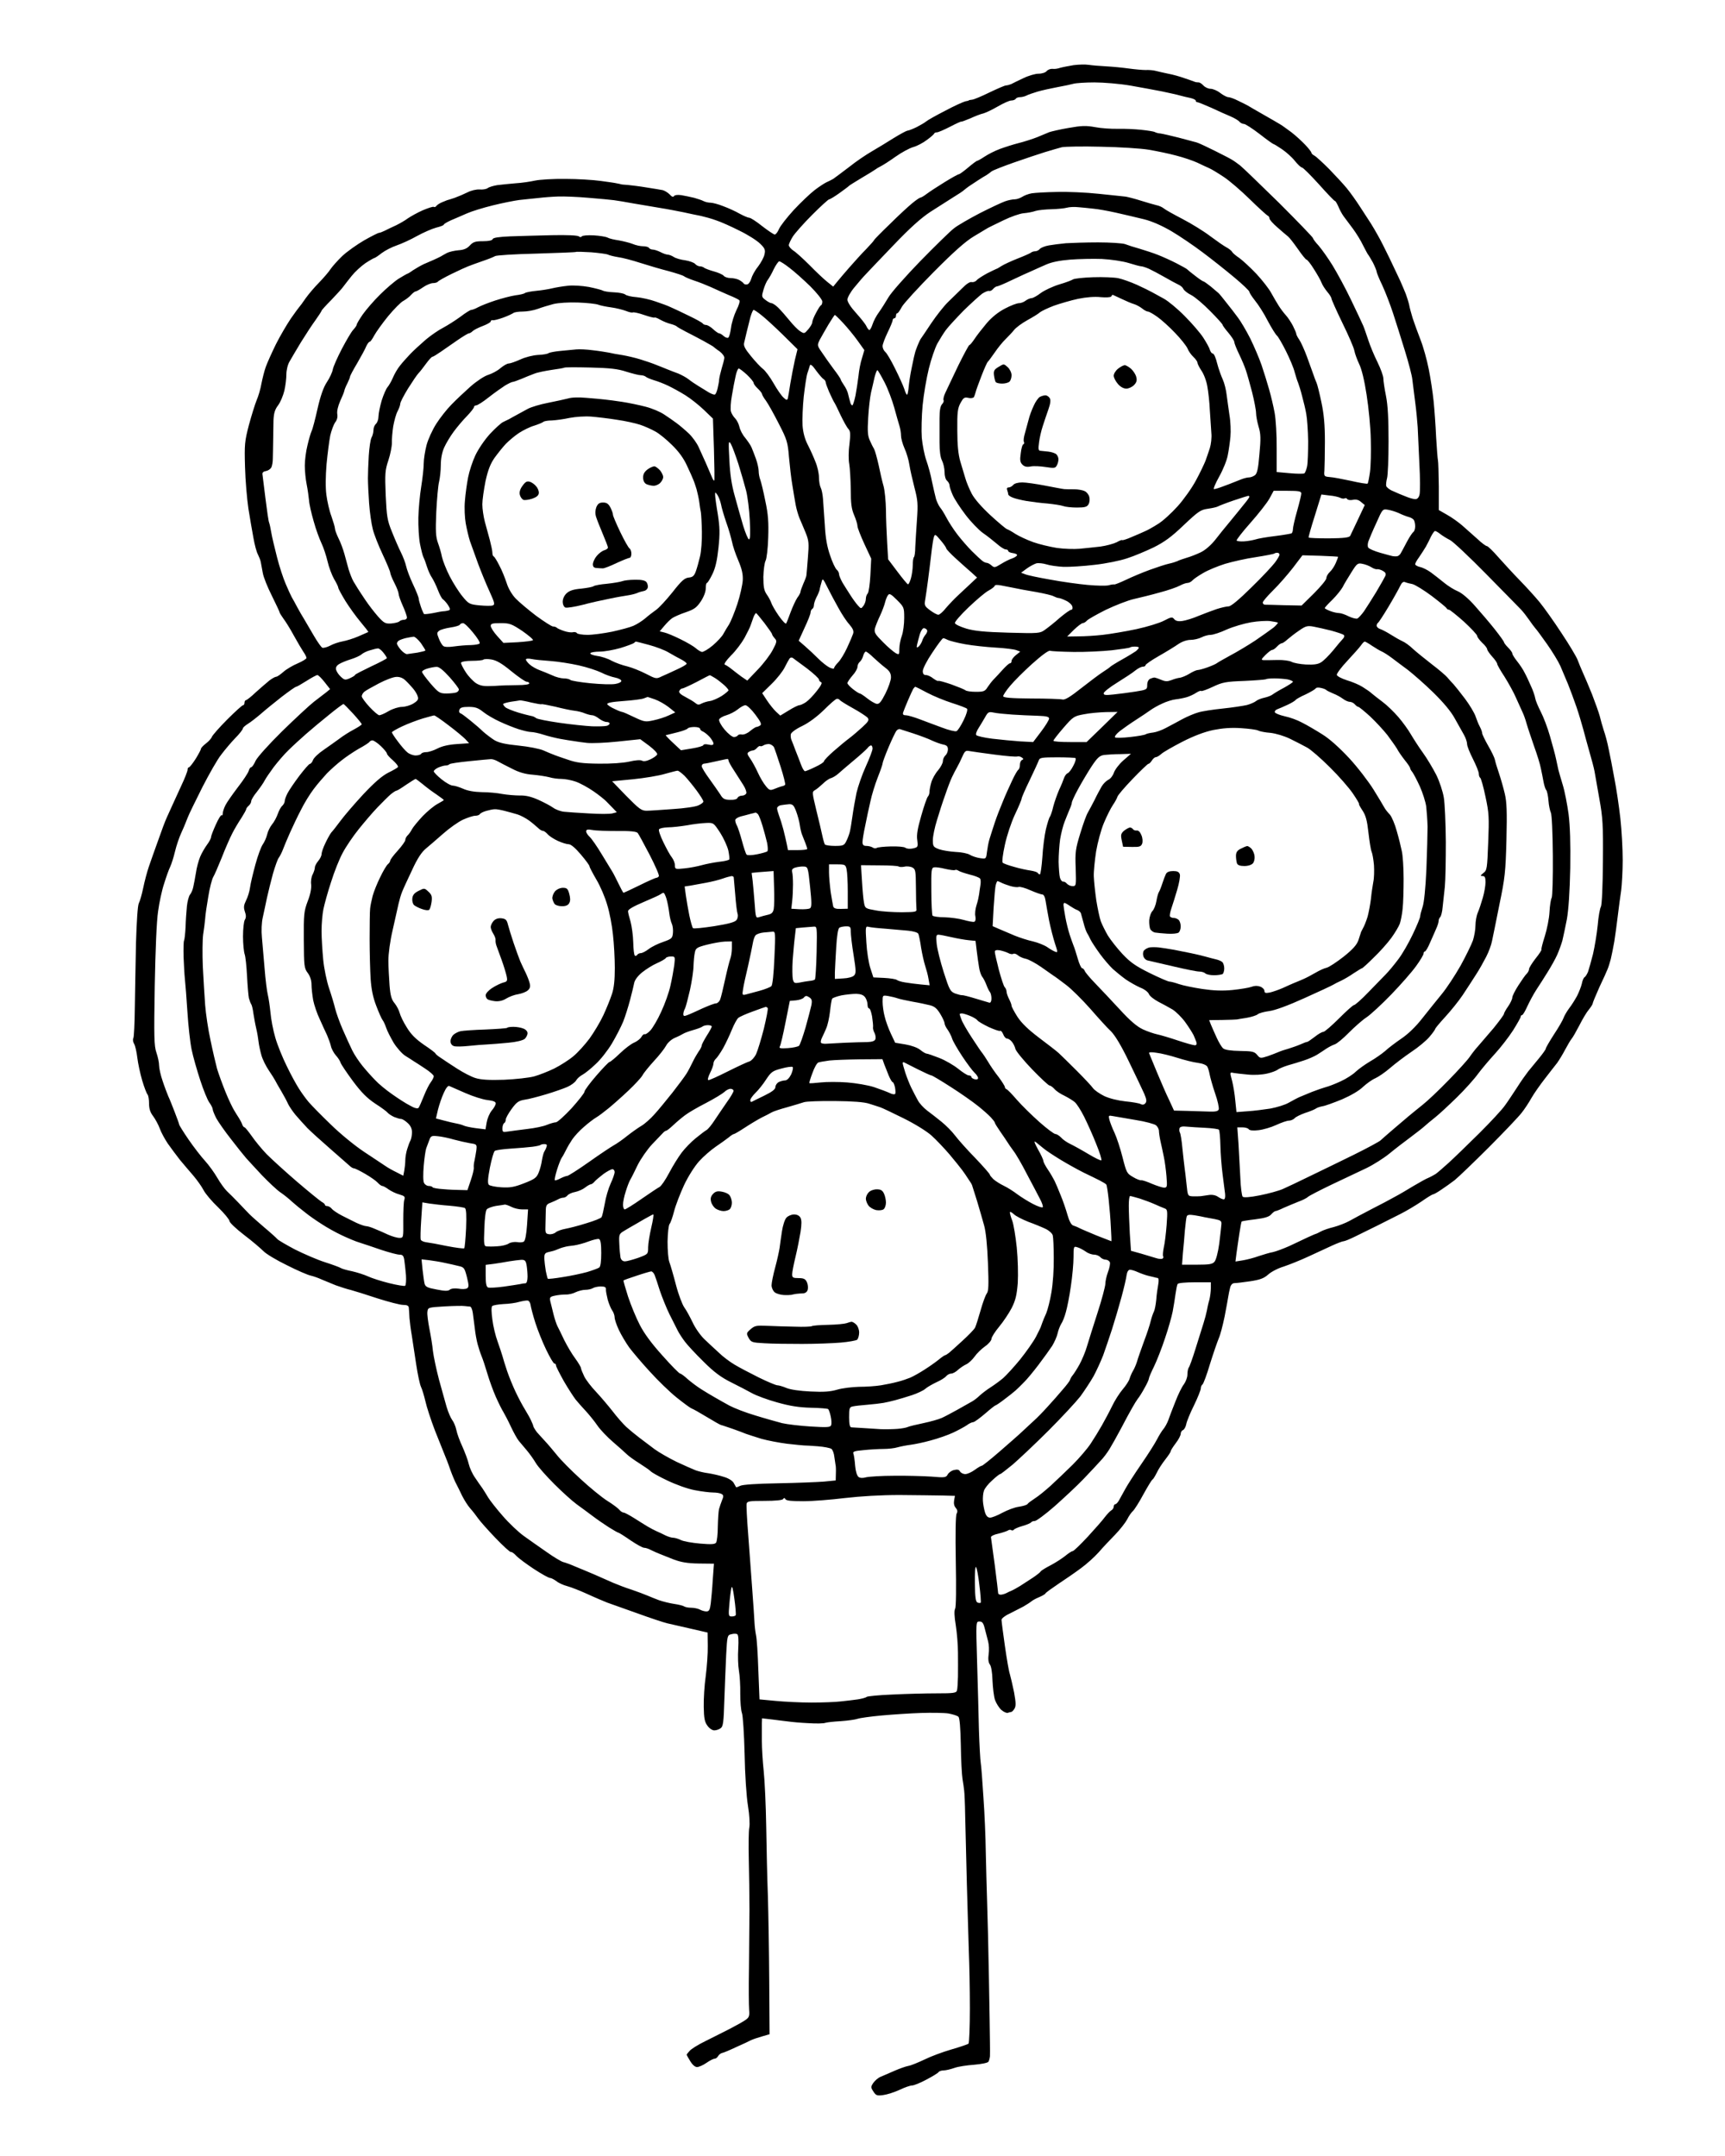 <?xml version="1.0" standalone="no"?>
<!DOCTYPE svg PUBLIC "-//W3C//DTD SVG 20010904//EN"
 "http://www.w3.org/TR/2001/REC-SVG-20010904/DTD/svg10.dtd">
<svg version="1.0" xmlns="http://www.w3.org/2000/svg"
 width="1030pt" height="1287pt" viewBox="0 0 1030 1287"
 preserveAspectRatio="xMidYMid meet">
<g transform="translate(0,1287) scale(0.1,-0.1)"
fill="#000000" stroke="none">
<g>
<path d="M6500 12483 c-19 3 -60 2 -90 -2 -30 -5 -66 -12 -80 -16 -14 -5 -34
-8 -46 -6 -11 1 -27 -5 -34 -13 -7 -9 -28 -16 -49 -16 -19 0 -61 -12 -91 -27
-30 -14 -63 -30 -72 -35 -10 -4 -24 -8 -31 -8 -7 0 -51 -19 -97 -41 -47 -23
-94 -43 -105 -44 -11 -1 -20 -3 -20 -4 0 -2 -10 -4 -21 -6 -12 -3 -66 -27
-120 -56 -55 -28 -106 -57 -114 -64 -8 -7 -34 -22 -57 -34 -23 -11 -48 -21
-55 -21 -7 -1 -44 -21 -83 -45 -38 -24 -97 -60 -130 -79 -33 -19 -94 -60 -135
-93 -42 -32 -85 -64 -95 -71 -11 -6 -30 -16 -42 -21 -12 -6 -43 -26 -69 -46
-26 -20 -82 -73 -124 -118 -41 -45 -82 -97 -89 -115 -7 -17 -19 -32 -25 -32
-6 0 -40 23 -75 50 -35 28 -69 50 -77 50 -7 0 -33 11 -57 24 -24 14 -68 34
-98 45 -30 12 -64 21 -77 21 -12 0 -30 4 -40 9 -9 5 -35 14 -57 20 -22 5 -57
13 -77 16 -22 3 -39 1 -43 -5 -5 -8 -14 -5 -26 9 -11 11 -30 23 -42 26 -12 2
-56 10 -97 16 -41 7 -92 13 -112 15 -21 1 -39 3 -40 4 -2 1 -12 3 -23 5 -11 3
-55 9 -99 15 -43 6 -137 12 -210 12 -72 1 -153 -4 -181 -10 -27 -6 -79 -14
-115 -16 -36 -3 -85 -8 -110 -11 -25 -4 -51 -12 -58 -18 -8 -6 -30 -10 -49 -8
-19 1 -50 -6 -71 -17 -20 -10 -55 -25 -77 -33 -22 -7 -42 -14 -45 -14 -3 -1
-17 -7 -32 -13 -14 -6 -29 -16 -33 -22 -3 -5 -10 -8 -15 -5 -4 3 -34 -7 -65
-20 -32 -14 -71 -36 -89 -48 -17 -13 -49 -31 -71 -42 -22 -10 -52 -24 -67 -32
-14 -7 -30 -13 -35 -13 -5 0 -45 -20 -89 -45 -43 -25 -102 -67 -130 -93 -28
-27 -59 -62 -70 -78 -10 -16 -41 -52 -69 -81 -28 -28 -64 -71 -81 -95 -16 -24
-32 -45 -35 -48 -3 -3 -27 -35 -52 -71 -25 -37 -66 -107 -90 -155 -24 -49 -51
-109 -60 -134 -9 -25 -20 -70 -26 -100 -5 -30 -18 -75 -29 -100 -10 -25 -31
-92 -46 -148 -25 -96 -27 -115 -23 -250 2 -81 12 -192 20 -247 9 -55 22 -134
30 -175 7 -41 19 -86 27 -100 7 -14 15 -34 17 -45 2 -11 7 -40 12 -65 4 -25
29 -87 55 -138 25 -51 46 -95 46 -99 0 -3 11 -20 23 -37 13 -17 41 -62 62
-101 21 -38 47 -82 57 -97 10 -14 18 -30 18 -36 0 -5 -24 -20 -52 -32 -29 -12
-68 -35 -86 -51 -18 -16 -37 -29 -43 -29 -6 0 -24 -10 -40 -22 -16 -13 -52
-44 -81 -70 -28 -27 -55 -48 -60 -48 -4 0 -8 -7 -8 -15 0 -8 -4 -15 -9 -15 -5
0 -47 -38 -94 -85 -47 -47 -88 -94 -92 -104 -3 -9 -19 -27 -35 -39 -17 -13
-30 -27 -30 -32 0 -5 -14 -31 -31 -59 -18 -28 -36 -51 -40 -51 -5 0 -9 -7 -9
-15 0 -8 -16 -50 -36 -92 -20 -43 -44 -96 -54 -118 -10 -22 -25 -56 -34 -75
-9 -19 -32 -80 -51 -135 -20 -55 -45 -126 -56 -158 -11 -32 -26 -89 -34 -128
-8 -39 -20 -80 -26 -91 -7 -13 -13 -107 -17 -237 -2 -119 -6 -293 -7 -387 -1
-94 -5 -176 -9 -182 -4 -7 -2 -22 5 -34 7 -12 15 -49 19 -83 4 -33 17 -94 29
-135 12 -41 27 -79 32 -84 5 -6 9 -30 9 -54 0 -31 7 -53 25 -76 13 -18 31 -51
39 -73 8 -23 30 -63 48 -90 19 -27 52 -71 73 -98 22 -26 58 -69 80 -94 22 -26
49 -64 60 -85 11 -22 50 -68 88 -104 37 -36 67 -73 67 -81 0 -9 39 -46 87 -83
49 -37 100 -81 116 -97 15 -16 78 -54 140 -84 61 -31 126 -59 142 -62 17 -4
46 -14 65 -23 19 -8 58 -24 85 -35 28 -10 68 -23 90 -28 22 -6 93 -28 159 -50
66 -21 135 -39 153 -39 24 0 33 -5 34 -17 1 -10 3 -38 4 -62 2 -24 8 -71 14
-105 5 -33 17 -110 26 -171 9 -60 22 -121 29 -135 7 -14 18 -52 26 -85 7 -33
33 -112 57 -175 25 -63 51 -128 58 -145 7 -16 23 -57 34 -90 12 -33 28 -71 36
-85 7 -14 23 -45 34 -69 12 -24 33 -58 48 -75 16 -18 37 -45 48 -61 11 -16 58
-69 104 -117 46 -48 87 -85 91 -83 4 2 18 -7 31 -21 13 -15 61 -50 106 -80 46
-30 89 -54 97 -54 7 0 24 -9 38 -19 13 -11 42 -24 65 -30 23 -6 76 -27 120
-47 43 -20 96 -42 118 -51 22 -8 103 -37 180 -64 77 -28 158 -55 180 -60 22
-5 85 -19 140 -32 l100 -23 1 -79 c1 -44 -5 -125 -12 -180 -8 -55 -13 -138
-12 -185 1 -68 6 -91 22 -112 11 -16 29 -28 41 -28 12 0 29 6 38 13 15 10 18
36 22 167 3 85 8 208 11 272 6 113 7 117 31 122 13 4 29 4 35 0 7 -4 9 -35 6
-86 -3 -44 -1 -103 4 -131 5 -29 9 -91 8 -138 0 -48 4 -99 10 -115 6 -16 13
-125 16 -244 2 -121 11 -256 20 -310 9 -55 12 -110 8 -130 -4 -19 -5 -105 -3
-190 2 -85 4 -220 4 -300 -1 -80 -2 -237 -3 -350 -2 -113 -1 -224 1 -248 3
-37 0 -46 -22 -61 -14 -10 -57 -34 -96 -54 -38 -20 -104 -52 -145 -73 -41 -20
-83 -46 -92 -57 -10 -11 -18 -21 -18 -23 0 -2 9 -19 21 -38 13 -22 29 -36 41
-36 10 0 36 11 56 25 20 14 42 25 49 25 7 0 16 7 21 16 5 8 15 16 23 18 8 1
46 17 84 35 39 17 79 36 90 42 11 5 40 15 65 22 l45 13 -2 319 c-1 176 -5 403
-8 505 -4 102 -8 289 -10 415 -2 127 -9 276 -15 332 -6 56 -11 137 -11 180 0
43 0 91 0 106 l1 29 61 -7 c33 -4 77 -10 97 -12 20 -3 74 -8 120 -10 46 -3 91
-2 100 2 9 3 51 8 92 10 41 3 86 9 100 14 14 5 79 14 145 20 66 6 172 13 235
15 63 2 137 1 163 -3 26 -5 53 -13 60 -20 7 -7 12 -66 14 -169 1 -86 6 -177
10 -202 4 -25 9 -56 10 -70 2 -14 5 -81 6 -150 2 -69 6 -251 10 -405 4 -154
10 -338 12 -410 3 -71 6 -222 6 -334 0 -112 -4 -207 -8 -211 -4 -4 -51 -20
-103 -35 -52 -15 -124 -42 -160 -60 -36 -17 -79 -35 -96 -38 -17 -3 -55 -17
-85 -30 -30 -13 -66 -29 -81 -35 -15 -6 -34 -23 -44 -37 -15 -23 -15 -27 1
-51 15 -24 22 -26 59 -21 23 3 67 17 97 31 29 14 63 26 74 26 12 0 51 16 88
36 36 19 69 39 72 45 4 5 17 9 29 9 13 0 42 7 65 15 22 8 75 16 118 19 45 4
80 11 85 18 4 7 8 22 9 33 0 11 1 47 0 80 0 33 -3 202 -6 375 -3 173 -8 383
-11 465 -3 83 -6 218 -8 300 -1 83 -7 229 -14 325 -6 96 -13 189 -16 205 -3
17 -8 107 -11 200 -2 94 -7 277 -11 408 -7 237 -7 237 14 237 17 0 24 -9 32
-42 6 -24 15 -58 20 -77 5 -19 7 -53 3 -77 -4 -29 -1 -49 7 -60 8 -9 15 -48
16 -95 2 -44 8 -96 15 -117 7 -20 24 -47 38 -60 14 -12 32 -20 39 -17 8 3 17
5 20 5 4 0 13 9 19 19 10 16 9 36 -2 98 -9 43 -20 91 -25 108 -6 16 -19 93
-30 170 -11 77 -20 146 -20 155 0 8 21 25 48 37 26 13 63 32 82 42 19 11 41
25 48 31 7 6 28 18 46 25 19 8 36 18 38 22 1 5 37 30 78 58 41 27 102 69 134
93 33 24 80 66 106 95 25 29 69 76 98 105 29 30 61 71 72 91 10 21 26 43 35
51 8 7 37 52 62 99 26 47 50 87 55 89 4 2 15 20 25 40 9 20 32 55 50 78 18 23
33 45 33 50 0 5 14 27 30 48 17 22 30 47 30 57 0 9 6 19 14 22 7 3 16 19 19
35 3 17 24 68 47 114 22 45 40 91 40 100 0 9 4 19 10 23 5 3 26 58 45 123 20
64 44 133 52 152 9 19 24 77 35 130 10 52 20 106 22 120 2 14 7 37 11 53 4 17
14 27 26 27 10 0 52 5 93 11 59 9 82 17 108 40 17 16 59 38 93 48 33 11 101
38 150 61 50 23 114 53 143 66 29 13 58 24 64 24 7 0 39 13 73 30 33 16 92 45
130 64 39 20 99 50 135 68 36 18 93 52 127 75 34 24 65 43 70 43 4 0 26 12 49
28 23 15 59 41 80 57 21 17 113 105 204 196 91 91 179 184 195 205 17 21 44
62 59 89 16 28 52 79 80 115 28 36 61 79 74 95 12 17 34 53 48 80 15 28 32 57
39 65 7 8 27 44 46 80 18 36 43 78 56 93 13 16 23 32 23 37 0 4 18 48 40 97
23 48 45 97 49 108 5 11 13 38 19 60 5 22 15 69 21 105 6 36 15 106 21 155 6
50 15 117 20 150 4 33 9 114 9 180 0 66 -6 179 -14 250 -8 72 -24 180 -36 240
-11 61 -26 139 -34 175 -7 36 -20 85 -29 110 -8 25 -19 63 -24 85 -6 22 -27
81 -46 130 -20 50 -45 108 -55 130 -10 22 -24 56 -31 75 -7 19 -50 91 -96 160
-45 69 -104 152 -131 185 -27 33 -81 92 -119 131 -38 39 -95 101 -127 137 -32
37 -63 67 -69 67 -6 0 -32 19 -57 43 -26 23 -66 59 -89 79 -24 21 -65 50 -92
65 l-49 28 0 141 c-1 78 -3 148 -5 155 -2 8 -7 70 -11 139 -3 69 -10 166 -15
215 -5 50 -18 136 -29 191 -11 56 -33 135 -49 175 -16 41 -37 99 -47 129 -9
30 -19 66 -21 80 -3 14 -12 43 -20 65 -9 22 -24 58 -34 80 -10 22 -39 83 -64
135 -25 52 -56 113 -69 135 -12 22 -31 54 -41 70 -11 17 -40 62 -65 100 -25
39 -61 89 -81 113 -19 23 -66 74 -104 113 -38 38 -77 74 -88 80 -10 5 -18 13
-18 18 0 4 -17 26 -37 47 -21 22 -58 56 -83 75 -25 18 -54 40 -65 46 -11 7
-56 33 -100 58 -44 25 -87 50 -95 55 -8 4 -34 18 -58 29 -23 12 -50 21 -58 21
-8 0 -30 11 -48 25 -18 14 -44 25 -58 25 -14 0 -33 9 -43 20 -10 11 -23 19
-29 18 -6 0 -18 1 -26 5 -8 3 -35 13 -60 21 -25 9 -67 21 -95 26 -27 6 -61 13
-75 17 -14 4 -41 6 -60 5 -19 0 -64 4 -100 9 -36 5 -96 11 -135 13 -38 2 -86
6 -105 9z m35 -105 c55 0 151 -8 215 -19 63 -11 149 -27 190 -35 41 -9 89 -19
105 -24 17 -5 45 -11 63 -15 17 -4 32 -11 32 -16 0 -5 4 -9 9 -9 5 0 42 -15
83 -33 40 -19 92 -42 116 -52 23 -10 47 -24 53 -32 6 -7 18 -13 27 -13 8 0 50
-27 93 -60 42 -33 80 -60 83 -60 3 0 26 -14 51 -31 25 -17 60 -48 77 -70 17
-21 36 -39 42 -39 6 0 51 -45 101 -100 49 -55 92 -100 96 -100 4 0 12 -15 20
-32 7 -18 21 -44 31 -58 10 -14 35 -47 56 -75 20 -27 48 -72 61 -100 14 -27
27 -52 30 -55 3 -3 16 -25 29 -48 12 -24 22 -49 22 -54 0 -6 15 -43 34 -82 18
-39 47 -114 64 -166 17 -52 49 -153 71 -225 22 -71 42 -148 44 -170 3 -22 10
-83 17 -135 7 -52 13 -120 15 -150 1 -30 6 -127 10 -216 5 -89 5 -173 1 -187
-4 -17 -13 -27 -25 -27 -10 0 -36 7 -57 16 -22 8 -56 23 -76 32 -21 8 -39 23
-41 31 -2 9 1 30 5 46 5 17 9 116 9 220 0 134 -4 214 -15 270 -9 44 -16 92
-16 106 0 14 -16 58 -35 97 -20 40 -44 98 -54 129 -11 32 -24 72 -31 88 -7 17
-40 86 -73 155 -33 69 -83 161 -110 205 -27 44 -65 97 -83 118 -19 20 -34 41
-34 45 0 5 -91 99 -202 210 -112 110 -217 211 -233 224 -17 13 -39 29 -50 35
-11 7 -56 30 -100 52 -44 22 -89 43 -100 47 -11 4 -24 8 -30 9 -5 2 -46 12
-90 24 -44 11 -91 22 -105 24 -14 1 -29 5 -35 9 -5 3 -41 9 -80 13 -38 4 -101
7 -140 6 -38 -1 -100 3 -136 10 -55 10 -81 9 -160 -5 -52 -9 -103 -21 -114
-25 -11 -5 -43 -18 -72 -30 -28 -11 -78 -27 -110 -35 -32 -8 -82 -24 -112 -35
-30 -11 -71 -32 -92 -46 -21 -14 -41 -25 -44 -25 -4 0 -28 -18 -54 -40 -26
-22 -51 -40 -55 -40 -5 0 -43 -21 -85 -47 -42 -26 -90 -57 -107 -70 -17 -13
-34 -23 -39 -23 -4 0 -26 -15 -49 -34 -23 -19 -83 -74 -133 -124 -51 -49 -93
-92 -93 -94 0 -3 -21 -27 -47 -54 -27 -27 -71 -76 -100 -109 -29 -33 -63 -73
-75 -88 l-23 -28 -35 28 c-19 15 -67 60 -105 99 -39 39 -83 79 -98 88 -15 10
-27 25 -27 32 0 8 11 31 24 52 13 20 65 79 116 130 50 50 96 92 101 92 5 0 33
17 61 37 29 21 55 40 58 44 3 3 37 24 75 47 39 23 75 45 80 49 6 5 21 14 35
21 14 7 53 32 88 57 34 24 81 50 105 57 23 6 60 26 82 43 22 16 42 33 43 38 2
4 9 7 17 7 7 0 42 15 79 34 36 19 66 32 66 30 0 -2 24 7 53 19 28 13 64 27 79
30 15 4 54 23 87 42 33 19 68 35 80 35 11 0 23 5 26 10 3 6 15 10 26 10 10 0
27 4 37 9 9 5 40 16 67 24 28 8 82 20 120 27 39 7 81 16 95 20 14 4 70 8 125
8z m40 -384 c110 -2 238 -10 285 -18 47 -8 120 -23 164 -35 43 -11 99 -30 125
-42 25 -12 57 -27 71 -33 14 -6 52 -29 85 -51 33 -21 104 -82 158 -135 53 -52
102 -96 107 -98 6 -2 10 -9 10 -16 0 -7 21 -31 48 -54 26 -23 54 -47 63 -54 9
-7 35 -41 59 -75 24 -35 47 -63 51 -63 5 0 25 -25 44 -56 20 -31 41 -68 46
-82 5 -14 21 -38 34 -54 14 -16 25 -34 25 -40 0 -5 29 -71 65 -145 37 -75 69
-149 72 -167 3 -17 16 -52 28 -78 15 -29 32 -99 45 -185 12 -76 24 -196 25
-268 2 -71 0 -159 -5 -194 -5 -35 -11 -65 -14 -68 -2 -3 -47 4 -98 16 -51 11
-109 22 -128 23 -33 3 -35 5 -32 38 1 19 3 97 3 174 0 101 -6 165 -21 235 -11
53 -24 105 -29 116 -5 11 -14 34 -19 50 -6 17 -23 64 -38 105 -15 41 -36 87
-46 102 -10 14 -18 30 -18 35 0 5 -9 26 -20 48 -11 21 -30 50 -43 64 -13 14
-32 40 -42 56 -11 17 -30 50 -44 75 -13 25 -53 76 -89 115 -36 38 -82 80 -101
94 -20 13 -40 30 -44 37 -4 8 -20 20 -35 28 -15 8 -58 38 -97 67 -38 29 -113
75 -165 102 -52 27 -102 55 -110 62 -8 7 -28 17 -45 20 -16 4 -58 16 -93 27
-34 11 -74 21 -90 24 -15 2 -88 9 -162 17 -74 8 -187 13 -250 11 -63 -1 -130
-5 -149 -8 -19 -3 -45 -13 -57 -21 -13 -8 -33 -15 -45 -15 -13 0 -39 -5 -58
-12 -20 -7 -88 -39 -151 -71 -63 -33 -133 -73 -155 -91 -22 -17 -112 -105
-201 -196 -88 -91 -173 -187 -189 -215 -16 -27 -41 -67 -56 -88 -16 -21 -33
-54 -39 -73 -6 -19 -15 -34 -19 -34 -4 0 -12 10 -18 23 -6 13 -34 48 -62 79
-31 34 -51 65 -51 79 0 13 19 47 43 75 23 28 52 62 65 75 12 13 86 91 165 173
100 105 166 164 222 201 44 28 105 67 135 86 30 18 60 38 66 44 6 5 20 16 30
23 11 7 34 22 53 35 19 12 42 27 52 32 9 6 23 16 30 22 8 6 68 30 134 53 66
23 149 51 185 62 36 11 81 24 100 29 19 4 125 6 235 3z m-3240 -297 c33 1 114
-2 180 -8 66 -5 134 -12 150 -14 17 -2 71 -11 120 -20 50 -8 122 -21 160 -27
39 -6 99 -18 135 -25 36 -8 83 -18 105 -22 22 -5 63 -16 90 -26 28 -9 91 -37
140 -62 50 -24 105 -59 124 -78 28 -27 32 -37 26 -63 -3 -17 -21 -50 -39 -74
-19 -23 -36 -56 -40 -71 -4 -15 -14 -31 -22 -34 -9 -3 -19 -1 -23 4 -3 6 -16
15 -28 22 -12 6 -35 11 -51 11 -16 0 -35 6 -41 14 -6 7 -33 19 -59 26 -26 7
-51 17 -57 21 -5 5 -17 9 -26 9 -9 0 -22 7 -29 15 -6 7 -33 17 -58 21 -26 3
-57 12 -69 20 -12 8 -29 14 -37 14 -7 0 -27 7 -42 15 -16 8 -37 15 -46 15 -9
0 -20 5 -23 10 -3 6 -20 10 -36 10 -16 0 -44 6 -62 14 -18 7 -55 16 -82 21
-28 4 -58 11 -68 17 -10 5 -47 11 -82 13 -36 2 -67 -1 -71 -6 -4 -6 -10 -6
-18 0 -7 6 -71 9 -161 7 -83 -2 -195 -5 -249 -7 -68 -3 -101 -8 -104 -16 -2
-8 -23 -13 -58 -13 -46 0 -59 -4 -79 -26 -17 -18 -36 -26 -67 -28 -24 -2 -55
-9 -69 -16 -13 -7 -31 -17 -39 -22 -8 -4 -26 -13 -40 -19 -14 -6 -41 -18 -60
-26 -19 -9 -48 -26 -65 -37 -16 -12 -32 -21 -35 -21 -3 -1 -25 -14 -50 -29
-25 -16 -75 -59 -111 -95 -37 -36 -83 -90 -103 -118 -20 -29 -36 -56 -36 -61
0 -5 -9 -18 -20 -30 -12 -12 -42 -64 -69 -115 -26 -50 -51 -106 -54 -123 -3
-17 -19 -51 -35 -75 -20 -30 -38 -80 -56 -159 -14 -63 -30 -124 -36 -135 -5
-11 -16 -48 -24 -83 -9 -35 -16 -90 -16 -121 0 -32 5 -83 11 -112 6 -30 12
-72 14 -94 1 -22 14 -79 28 -127 13 -48 35 -107 47 -132 12 -25 28 -74 36
-108 8 -35 26 -82 39 -105 14 -23 25 -46 25 -52 0 -5 19 -40 42 -78 23 -37 64
-94 91 -126 27 -32 48 -59 46 -60 -2 -1 -29 -13 -59 -26 -30 -13 -73 -26 -95
-30 -22 -4 -55 -15 -73 -25 -19 -10 -40 -15 -47 -13 -7 3 -30 36 -51 72 -22
37 -48 82 -58 99 -11 17 -29 49 -41 71 -12 23 -27 50 -33 60 -6 11 -22 46 -36
79 -14 32 -38 104 -52 160 -14 55 -30 121 -34 146 -4 25 -10 52 -13 60 -4 8
-13 74 -22 145 -9 72 -17 137 -18 145 -1 9 7 16 21 18 12 2 26 11 32 21 5 10
9 33 9 52 1 19 1 66 2 104 0 39 2 95 2 126 2 42 8 64 28 90 14 19 30 58 37 87
7 30 12 73 12 97 0 25 8 59 19 77 10 18 41 70 68 115 28 45 67 105 87 132 20
28 36 53 36 56 0 3 26 32 58 64 31 33 64 68 72 80 8 11 31 40 50 64 19 24 56
58 82 76 26 17 51 31 54 31 3 0 23 13 43 29 20 15 60 36 90 46 29 10 84 35
121 56 38 21 89 43 114 50 25 6 46 14 46 18 0 4 19 15 43 26 23 10 66 28 95
41 29 13 98 34 155 48 56 14 127 28 157 32 30 3 82 9 115 12 33 4 87 8 120 9z
m3105 -64 c25 -2 65 -6 90 -9 25 -2 86 -13 135 -24 50 -11 124 -29 166 -39 48
-12 107 -38 165 -72 49 -29 133 -86 187 -127 55 -41 139 -108 188 -149 49 -41
89 -79 89 -85 0 -6 16 -30 34 -53 19 -23 54 -77 76 -121 23 -43 48 -83 55 -88
7 -6 31 -47 53 -91 22 -44 46 -100 52 -125 7 -25 16 -54 21 -65 4 -11 16 -47
24 -80 9 -33 21 -82 25 -108 5 -26 10 -98 11 -160 0 -62 -2 -129 -6 -150 -4
-20 -12 -40 -17 -43 -5 -3 -44 -3 -87 1 l-78 7 0 141 c1 78 -5 174 -12 212 -7
39 -22 102 -33 140 -11 39 -31 104 -45 145 -14 41 -45 113 -68 160 -24 47 -57
103 -74 125 -16 22 -47 62 -68 88 -21 27 -42 53 -48 58 -5 4 -26 22 -46 39
-20 16 -40 30 -43 30 -4 0 -26 15 -49 33 -23 17 -44 35 -47 38 -3 4 -32 20
-65 37 -33 17 -82 39 -110 50 -27 11 -77 27 -110 37 -33 9 -73 22 -88 28 -16
5 -88 10 -160 10 -73 0 -159 -3 -192 -5 -33 -3 -79 -9 -102 -13 -24 -4 -48
-14 -54 -21 -6 -8 -19 -14 -28 -14 -9 0 -21 -4 -26 -9 -6 -4 -41 -20 -80 -35
-38 -15 -81 -35 -95 -44 -14 -9 -27 -17 -30 -17 -3 -1 -28 -13 -56 -27 -27
-15 -56 -33 -62 -41 -7 -8 -20 -13 -30 -11 -10 3 -32 -11 -57 -37 -22 -22 -60
-59 -84 -82 -24 -23 -69 -80 -100 -126 -31 -46 -59 -89 -64 -95 -4 -6 -12 -24
-19 -41 -6 -16 -13 -34 -14 -40 -2 -5 -11 -44 -19 -85 -9 -41 -17 -94 -19
-118 -2 -24 -6 -45 -9 -48 -3 -3 -11 12 -17 33 -7 21 -32 76 -56 124 -23 47
-49 91 -58 98 -9 8 -16 23 -16 35 0 11 14 48 30 81 16 33 30 66 30 73 0 6 5
12 10 12 6 0 10 7 10 15 0 8 3 15 8 15 4 0 16 17 27 38 11 20 97 114 190 208
119 120 191 184 240 213 39 23 77 46 85 51 8 4 50 25 92 45 43 21 97 40 120
42 24 2 56 8 72 14 16 5 59 9 95 10 36 1 77 5 91 9 14 4 45 6 70 3z m-2911
-269 c47 -4 93 -10 101 -14 8 -4 35 -11 60 -15 25 -3 86 -19 135 -35 50 -16
125 -38 169 -49 43 -12 84 -25 90 -30 6 -5 34 -17 61 -26 28 -9 73 -27 100
-39 28 -13 75 -34 105 -47 30 -12 59 -26 64 -31 6 -4 -1 -29 -17 -60 -14 -29
-29 -77 -32 -105 -4 -29 -11 -56 -17 -59 -5 -3 -17 1 -27 10 -10 9 -22 16 -27
16 -5 0 -21 11 -36 25 -15 14 -34 25 -42 25 -8 0 -17 4 -20 9 -3 5 -41 26 -83
46 -43 21 -91 44 -108 51 -16 8 -57 23 -90 34 -33 12 -84 23 -114 26 -30 2
-60 9 -68 16 -7 6 -38 12 -67 13 -30 1 -60 6 -66 10 -7 4 -45 14 -84 22 -40 7
-95 11 -126 7 -30 -3 -71 -10 -92 -15 -20 -5 -62 -12 -94 -15 -32 -3 -63 -9
-69 -13 -5 -5 -32 -11 -58 -14 -26 -4 -80 -18 -120 -31 -40 -13 -85 -31 -102
-40 -16 -9 -35 -16 -41 -16 -6 0 -35 -18 -65 -41 -30 -22 -76 -51 -102 -65
-26 -13 -73 -45 -104 -71 -31 -27 -73 -65 -92 -85 -20 -21 -48 -52 -62 -70
-15 -18 -34 -51 -43 -73 -9 -21 -24 -47 -32 -56 -8 -9 -24 -45 -35 -80 -10
-35 -19 -78 -19 -95 0 -17 -7 -37 -15 -44 -8 -7 -15 -23 -15 -37 0 -13 -5 -34
-12 -46 -6 -12 -13 -60 -16 -107 -3 -47 -5 -107 -5 -135 0 -27 3 -95 7 -150 4
-55 14 -124 22 -154 7 -30 34 -98 59 -151 25 -53 45 -102 45 -108 0 -7 11 -35
25 -62 14 -27 25 -56 25 -64 0 -9 11 -41 25 -72 14 -31 25 -63 25 -70 0 -8 -8
-14 -18 -14 -10 0 -22 -4 -28 -10 -5 -5 -27 -10 -48 -12 -35 -2 -43 2 -79 42
-22 25 -56 69 -76 99 -20 29 -40 61 -46 70 -5 9 -16 27 -25 41 -8 14 -20 45
-28 70 -7 25 -19 68 -26 95 -8 28 -23 69 -35 92 -11 23 -21 49 -21 58 0 8 -10
41 -21 73 -12 31 -25 89 -30 127 -6 44 -5 113 1 185 6 63 16 140 22 170 7 30
20 65 29 78 12 15 16 33 13 50 -3 17 4 47 17 77 13 28 24 55 25 62 1 7 9 27
18 44 9 18 16 36 16 40 0 5 19 41 43 81 23 40 48 85 54 101 7 15 16 27 21 27
4 0 16 17 27 38 11 20 48 72 83 115 36 43 76 84 91 91 14 8 35 23 45 35 11 12
23 21 27 21 5 0 25 11 45 25 20 14 47 25 60 25 12 0 25 4 28 8 3 5 40 26 83
47 43 21 87 41 98 45 11 5 49 18 85 31 36 12 70 26 76 30 6 5 116 12 245 15
129 4 236 8 238 10 2 2 43 1 90 -2z m3051 -40 c54 -3 123 -13 159 -24 35 -11
69 -20 76 -20 7 0 28 -7 46 -15 19 -9 61 -31 94 -50 33 -19 70 -39 83 -45 12
-5 25 -17 28 -25 4 -9 24 -25 46 -36 22 -11 73 -54 114 -96 41 -41 74 -78 74
-82 0 -4 16 -26 35 -48 19 -23 35 -47 35 -55 0 -7 13 -40 29 -73 16 -33 34
-76 40 -95 7 -19 23 -78 37 -130 13 -52 24 -109 24 -126 0 -17 7 -53 15 -81
13 -42 14 -71 5 -165 -7 -87 -14 -116 -27 -125 -9 -7 -25 -13 -34 -13 -10 0
-31 -5 -46 -11 -15 -6 -37 -15 -48 -19 -11 -5 -39 -15 -63 -24 -23 -9 -47 -16
-53 -16 -6 0 8 34 31 75 23 41 46 98 51 127 6 29 13 79 16 111 3 32 1 91 -6
130 -6 40 -13 94 -17 122 -3 27 -13 68 -23 90 -10 22 -21 54 -26 70 -5 17 -9
32 -10 35 0 3 -4 15 -9 28 -4 12 -11 22 -16 22 -5 0 -12 10 -16 22 -3 12 -21
44 -39 72 -18 28 -68 86 -111 129 -42 43 -98 89 -123 103 -25 14 -57 31 -71
39 -14 8 -55 28 -92 45 -36 16 -86 34 -110 39 -23 5 -92 8 -151 6 -59 -2 -113
-8 -120 -13 -7 -5 -44 -19 -82 -30 -39 -12 -88 -35 -110 -51 -22 -17 -47 -31
-56 -31 -8 0 -24 -7 -35 -15 -10 -8 -28 -15 -40 -15 -12 0 -49 -14 -83 -32
-39 -20 -78 -51 -109 -87 -26 -31 -59 -73 -72 -93 -14 -21 -28 -38 -32 -38 -3
0 -33 -55 -66 -122 -32 -68 -67 -140 -76 -160 -10 -20 -15 -41 -12 -47 3 -5
-1 -16 -9 -24 -10 -11 -15 -37 -15 -84 0 -37 0 -103 0 -146 0 -50 5 -88 15
-107 8 -16 15 -47 15 -68 0 -23 6 -45 15 -52 8 -7 15 -20 15 -29 0 -9 9 -34
19 -57 10 -23 44 -75 76 -117 31 -41 78 -90 103 -108 26 -18 64 -48 85 -66 20
-18 44 -33 52 -33 8 0 15 -4 15 -9 0 -5 12 -11 28 -13 15 -2 26 -7 25 -13 -2
-5 -15 -14 -30 -19 -16 -5 -45 -20 -66 -33 -36 -22 -40 -23 -56 -9 -10 9 -23
16 -30 16 -6 0 -19 6 -27 13 -8 6 -36 32 -61 57 -25 25 -64 70 -87 100 -23 30
-52 75 -65 100 -13 25 -30 52 -38 61 -7 9 -18 31 -24 50 -5 19 -16 66 -24 104
-7 39 -23 96 -34 127 -11 31 -23 92 -27 135 -3 43 -1 130 5 193 6 63 23 162
37 219 14 57 37 124 51 150 14 25 37 62 51 81 14 19 62 71 106 116 45 44 95
89 111 101 17 11 35 18 41 16 6 -2 17 3 24 12 7 8 17 15 22 15 6 0 47 17 92
39 44 21 97 45 116 53 19 9 58 26 85 38 33 15 82 25 145 30 52 4 138 6 190 4z
m-1927 -14 c6 0 33 -17 61 -39 28 -21 84 -71 124 -110 39 -39 72 -80 72 -91 0
-10 -3 -20 -7 -22 -5 -1 -18 -22 -30 -45 -13 -23 -23 -49 -23 -57 0 -8 -11
-27 -24 -42 -23 -27 -24 -27 -49 -11 -14 9 -42 38 -63 64 -21 26 -51 60 -67
76 -15 15 -34 27 -40 27 -7 0 -23 9 -36 19 -24 18 -24 21 -12 62 7 24 19 51
26 59 6 8 23 36 35 63 13 26 28 47 33 47z m1991 -200 c1 0 24 -11 52 -24 27
-13 60 -27 74 -31 14 -4 36 -16 49 -26 13 -11 29 -19 35 -19 7 0 32 -14 57
-32 24 -17 72 -60 105 -95 34 -35 67 -77 74 -92 6 -16 22 -39 36 -52 13 -12
24 -28 24 -34 0 -7 11 -28 24 -48 14 -20 30 -62 35 -94 6 -32 13 -96 15 -143
3 -47 7 -107 9 -135 3 -27 -2 -68 -9 -90 -7 -22 -19 -56 -26 -76 -8 -20 -33
-73 -57 -117 -24 -45 -73 -114 -109 -154 -36 -40 -88 -88 -116 -105 -28 -18
-62 -37 -76 -43 -14 -6 -34 -15 -45 -20 -11 -5 -37 -16 -57 -24 -21 -8 -38
-13 -38 -10 0 2 -15 -3 -32 -13 -18 -9 -62 -21 -98 -26 -36 -4 -91 -10 -124
-13 -32 -3 -93 -1 -136 5 -42 7 -106 22 -142 35 -36 13 -83 35 -104 48 -21 14
-44 27 -51 29 -7 2 -51 39 -98 82 -54 50 -96 98 -113 130 -15 29 -32 70 -38
92 -7 22 -20 67 -30 100 -12 42 -18 97 -18 186 -1 107 2 131 19 163 17 31 23
36 46 31 15 -4 30 -1 34 4 3 6 8 19 10 28 2 10 18 54 35 98 17 44 34 82 38 85
4 3 22 28 41 55 19 28 48 64 65 80 17 17 40 41 51 55 11 14 47 41 80 59 33 18
67 39 75 47 9 7 46 25 83 39 37 13 102 32 144 41 49 10 99 14 135 10 33 -3 60
-1 63 4 3 6 7 10 9 10z m-3192 -46 c54 -2 108 -8 120 -13 13 -5 47 -12 77 -16
30 -4 69 -14 88 -21 19 -8 38 -12 42 -9 5 2 35 -4 66 -15 32 -11 60 -18 63
-16 2 3 18 -3 35 -13 18 -10 45 -21 62 -25 16 -4 32 -11 35 -14 3 -4 28 -18
55 -32 28 -14 75 -39 105 -55 30 -17 57 -32 60 -35 3 -3 19 -16 36 -27 17 -13
30 -30 29 -40 -1 -10 -8 -38 -16 -63 -7 -25 -14 -54 -15 -65 0 -11 -5 -35 -9
-53 -4 -18 -11 -35 -16 -37 -4 -3 -20 3 -36 12 -16 10 -44 27 -62 38 -18 11
-45 29 -60 41 -14 11 -42 26 -61 34 -19 7 -48 18 -65 25 -16 7 -48 19 -70 28
-22 9 -64 23 -93 32 -29 9 -76 20 -105 25 -29 4 -65 11 -82 15 -16 3 -59 10
-95 14 -36 5 -81 7 -100 5 -19 -2 -62 -6 -94 -9 -32 -3 -64 -9 -70 -13 -6 -5
-35 -10 -64 -11 -31 -2 -75 -13 -105 -27 -29 -13 -60 -24 -69 -24 -10 0 -32
-13 -50 -28 -18 -16 -51 -33 -73 -40 -23 -7 -67 -36 -105 -69 -36 -32 -87 -80
-114 -108 -27 -27 -68 -79 -91 -115 -23 -36 -49 -93 -58 -127 -9 -35 -17 -84
-17 -110 0 -27 -7 -89 -15 -139 -8 -49 -16 -133 -17 -185 -1 -51 3 -122 10
-157 7 -35 16 -71 21 -80 5 -9 14 -35 21 -57 7 -22 20 -51 30 -65 9 -14 25
-47 35 -73 10 -26 23 -51 30 -55 6 -4 20 -19 30 -34 14 -22 14 -29 4 -32 -8
-2 -21 -5 -29 -5 -8 0 -37 -5 -64 -11 -27 -5 -52 -8 -55 -5 -2 3 -11 22 -18
43 -7 20 -13 42 -13 49 0 7 -15 45 -34 85 -19 40 -37 89 -41 108 -4 19 -18 56
-31 82 -13 26 -37 81 -54 124 -28 68 -31 92 -37 218 -5 129 -4 148 16 208 12
36 21 83 21 104 -1 22 3 66 8 99 6 33 17 74 26 90 9 17 16 37 16 45 0 9 21 49
46 90 26 41 54 83 63 92 9 9 29 35 45 57 17 23 33 41 38 41 4 0 27 14 50 30
24 17 69 48 101 70 32 22 62 40 67 40 5 0 15 6 22 13 7 7 34 21 61 31 26 10
47 22 47 27 0 6 6 9 13 7 6 -1 35 6 62 16 28 10 54 23 60 27 5 5 30 9 56 9 25
0 66 7 90 16 24 9 67 22 94 29 30 7 89 11 147 9z m1048 -44 c4 0 25 -14 46
-31 22 -17 79 -69 128 -117 l88 -87 -16 -65 c-8 -36 -20 -99 -27 -140 -6 -41
-13 -81 -15 -89 -4 -11 -9 -10 -25 5 -12 10 -39 49 -60 86 -21 37 -50 76 -64
86 -14 11 -46 45 -71 76 -35 42 -45 62 -41 78 3 13 10 43 16 68 6 25 16 64 22
88 7 23 15 42 19 42z m485 -30 c2 0 25 -22 50 -49 25 -27 64 -74 86 -105 l40
-56 -14 -48 c-9 -26 -18 -74 -21 -107 -4 -33 -12 -86 -18 -117 -7 -32 -15 -58
-19 -58 -4 0 -10 8 -12 18 -3 9 -8 30 -12 46 -3 17 -15 42 -26 57 -10 15 -19
30 -19 34 0 3 -19 32 -43 63 -23 31 -55 76 -70 99 -28 40 -28 42 -12 75 10 18
33 59 52 91 19 31 36 57 38 57z m-113 -331 c18 -24 38 -48 45 -52 7 -4 13 -13
13 -18 0 -6 9 -31 20 -57 12 -26 25 -54 30 -62 6 -8 23 -44 40 -80 17 -35 37
-72 46 -81 12 -14 13 -29 6 -92 -6 -42 -6 -93 -1 -118 4 -24 8 -92 9 -151 0
-83 4 -116 20 -153 11 -26 20 -55 20 -66 0 -10 19 -58 41 -106 l41 -88 -5 -99
c-3 -54 -10 -103 -16 -109 -6 -6 -11 -20 -11 -32 0 -12 -6 -30 -14 -41 -14
-19 -15 -19 -33 1 -10 11 -30 38 -44 60 -14 22 -36 56 -48 76 -11 20 -21 43
-21 51 0 9 -6 21 -14 27 -8 7 -26 44 -39 84 -18 51 -28 104 -32 182 -4 61 -9
132 -11 158 -2 26 -8 56 -14 67 -5 10 -10 37 -10 60 0 23 -9 65 -21 93 -11 29
-32 75 -46 102 -17 33 -28 72 -31 115 -2 36 1 113 7 172 7 59 16 122 22 140 6
18 13 39 15 47 3 9 16 -1 36 -30z m-1348 17 c118 -3 165 -8 216 -25 36 -11 74
-21 86 -21 11 0 24 -4 30 -9 5 -5 27 -14 49 -21 22 -6 60 -21 85 -33 25 -12
71 -37 103 -57 32 -20 82 -60 111 -88 l53 -51 6 -183 c3 -101 4 -185 2 -187
-3 -2 -10 9 -16 25 -7 16 -22 52 -34 79 -13 28 -32 70 -43 95 -11 25 -38 62
-59 82 -21 20 -54 48 -73 62 -19 14 -53 38 -75 52 -22 15 -71 36 -110 46 -38
10 -101 23 -140 29 -38 6 -86 12 -105 14 -19 2 -68 7 -109 10 -45 4 -88 3
-110 -4 -20 -5 -74 -17 -120 -26 -46 -9 -100 -25 -120 -36 -20 -11 -49 -27
-66 -36 -16 -9 -37 -20 -45 -25 -8 -4 -24 -12 -35 -17 -12 -5 -47 -37 -79 -71
-33 -36 -70 -91 -88 -129 -17 -36 -36 -95 -43 -131 -7 -36 -16 -99 -19 -140
-4 -41 -1 -102 5 -135 6 -33 17 -80 25 -105 9 -25 31 -86 49 -136 19 -51 50
-126 69 -167 29 -64 32 -76 19 -81 -9 -4 -44 -3 -79 0 -61 6 -66 9 -102 53
-21 25 -56 80 -77 121 -21 41 -41 93 -46 115 -4 22 -15 60 -24 84 -13 37 -15
68 -10 185 4 78 11 159 17 181 5 22 10 66 10 98 0 37 7 76 20 105 11 25 37 68
57 95 20 27 55 69 79 93 23 24 42 48 42 54 0 5 6 10 13 10 8 0 41 21 75 48 33
26 77 57 97 70 20 12 41 22 46 22 5 0 28 8 52 18 23 10 58 24 77 31 19 8 66
17 105 23 38 5 71 11 74 13 2 3 72 3 155 1z m887 -6 c5 0 27 -17 49 -37 22
-21 40 -43 40 -49 0 -6 11 -21 25 -34 14 -13 25 -28 25 -32 0 -5 11 -24 24
-41 13 -18 47 -79 76 -136 49 -95 54 -111 61 -200 5 -53 13 -127 20 -166 6
-38 15 -92 20 -119 5 -27 16 -63 23 -80 7 -17 24 -55 36 -85 20 -49 21 -64 14
-150 -4 -53 -8 -100 -9 -106 0 -5 -8 -27 -18 -49 -9 -21 -17 -43 -17 -48 0 -6
-8 -22 -19 -36 -10 -15 -28 -54 -40 -86 -12 -33 -24 -64 -27 -68 -3 -5 -23 16
-44 46 -21 30 -41 65 -45 78 -4 12 -17 36 -28 51 -15 23 -19 44 -19 103 1 41
7 84 13 96 7 12 14 75 16 138 3 91 0 139 -17 218 -11 56 -25 113 -30 127 -6
15 -10 38 -10 53 0 14 -7 47 -16 72 -9 25 -21 56 -27 70 -6 14 -24 39 -38 57
-15 17 -30 46 -34 65 -4 18 -16 41 -26 51 -10 10 -22 29 -25 42 -3 14 -1 55 6
92 6 38 16 89 22 116 5 26 14 47 19 47z m828 -10 c3 0 22 -33 43 -73 20 -39
46 -108 58 -152 12 -44 26 -93 31 -109 5 -16 9 -41 9 -57 0 -15 9 -49 21 -76
12 -26 25 -70 29 -98 4 -27 18 -88 30 -135 20 -76 22 -97 15 -195 -4 -60 -9
-134 -10 -162 0 -29 -4 -56 -8 -59 -4 -4 -7 -26 -7 -48 0 -23 -5 -58 -11 -79
-6 -21 -14 -37 -18 -35 -5 2 -33 36 -63 76 l-55 73 -6 102 c-3 56 -7 144 -7
194 -1 51 -7 114 -14 140 -8 27 -21 84 -30 128 -10 44 -22 87 -27 95 -5 8 -17
31 -25 50 -13 28 -15 55 -10 137 3 56 11 123 17 150 6 26 16 67 21 91 6 23 13
42 17 42z m-1709 -277 c36 -3 105 -11 154 -19 50 -7 112 -21 139 -30 27 -9 67
-27 90 -40 23 -12 68 -49 100 -81 40 -39 69 -79 89 -123 17 -36 34 -74 38 -85
5 -11 13 -36 19 -55 5 -19 13 -53 16 -75 3 -23 7 -51 10 -64 2 -13 5 -65 6
-116 1 -51 -4 -117 -11 -146 -7 -30 -18 -70 -25 -89 -10 -28 -19 -36 -43 -38
-25 -3 -43 -19 -97 -88 -37 -46 -81 -94 -99 -106 -17 -12 -46 -34 -64 -50 -18
-15 -49 -35 -70 -44 -20 -9 -77 -24 -127 -35 -49 -10 -116 -19 -147 -19 -31 0
-60 5 -63 10 -4 6 -14 8 -23 6 -10 -3 -34 0 -54 7 -21 7 -41 16 -44 20 -4 4
-14 7 -22 7 -8 0 -53 29 -101 64 -47 36 -102 82 -122 103 -22 23 -44 60 -54
93 -10 30 -29 78 -44 105 -14 28 -29 52 -33 53 -5 2 -8 12 -8 22 0 11 -7 44
-15 75 -8 30 -22 80 -30 110 -8 31 -15 77 -15 104 0 26 9 88 19 139 15 67 29
103 54 139 19 26 49 64 68 84 19 19 54 49 79 65 25 16 65 36 90 43 25 8 49 18
55 23 5 4 27 8 50 8 22 1 69 7 105 15 37 7 93 11 130 8z m834 -163 c8 -14 28
-68 45 -120 16 -52 37 -124 46 -159 9 -35 19 -115 22 -177 4 -78 3 -114 -5
-114 -5 0 -21 37 -35 83 -13 45 -36 125 -50 177 -19 67 -28 131 -32 215 -6
110 -5 118 9 95z m3324 -280 c68 0 82 -3 82 -16 0 -8 -11 -55 -25 -104 -14
-49 -25 -98 -25 -109 0 -11 -4 -22 -8 -25 -4 -2 -48 -10 -97 -16 -50 -6 -104
-15 -121 -21 -18 -5 -48 -10 -68 -11 -20 -1 -39 1 -42 5 -3 3 33 50 81 104 48
54 99 119 114 145 l26 48 83 0z m-3404 -25 c7 -11 17 -36 21 -55 3 -19 18 -69
32 -110 15 -41 29 -93 34 -115 4 -22 20 -71 37 -110 22 -52 29 -83 27 -120 -2
-27 -16 -92 -33 -143 -17 -50 -39 -104 -49 -120 -10 -15 -25 -40 -33 -55 -8
-16 -37 -47 -64 -70 -27 -23 -57 -40 -65 -39 -9 2 -25 12 -36 22 -11 10 -51
34 -90 53 -38 19 -83 38 -98 41 l-28 7 27 32 c15 18 36 39 48 47 12 8 48 24
81 35 49 17 64 27 89 64 18 27 30 58 30 78 0 18 3 33 7 33 4 0 19 24 33 53 18
37 28 82 36 157 9 86 8 122 -4 200 -9 52 -16 104 -16 115 0 19 0 19 14 0z
m3654 -3 c26 -2 55 -9 65 -14 9 -5 22 -6 27 -3 5 3 11 1 15 -5 3 -5 18 -7 33
-4 19 4 35 0 49 -13 l22 -18 -40 -85 c-22 -47 -43 -91 -47 -99 -6 -10 -37 -14
-126 -15 -65 0 -120 2 -122 5 -2 3 15 62 37 131 l39 126 48 -6z m-485 -2 c4 0
7 -3 7 -6 0 -3 -13 -22 -30 -42 -16 -20 -53 -66 -82 -101 -29 -35 -71 -86 -93
-115 -24 -30 -58 -60 -85 -73 -25 -12 -63 -27 -85 -33 -22 -7 -47 -15 -55 -20
-9 -4 -31 -11 -50 -15 -19 -4 -71 -21 -115 -37 -44 -16 -108 -43 -141 -59 -34
-16 -66 -29 -70 -28 -5 1 -20 -1 -34 -5 -14 -4 -70 -3 -125 2 -55 5 -156 19
-225 32 -69 12 -136 26 -149 32 l-24 9 34 25 c19 14 45 27 57 31 13 3 40 0 60
-6 21 -7 66 -13 102 -15 36 -1 119 4 185 12 66 7 154 25 195 39 41 13 112 43
158 65 64 32 106 62 180 133 88 83 101 92 145 98 27 4 54 10 60 14 7 4 48 20
92 35 44 15 83 27 88 28z m834 -83 c18 -3 47 -12 65 -20 18 -9 44 -19 58 -23
14 -3 28 -12 32 -18 4 -6 8 -23 8 -38 0 -15 -5 -30 -10 -33 -6 -4 -23 -29 -38
-57 -15 -28 -31 -59 -37 -69 -5 -11 -17 -20 -25 -20 -8 -1 -19 0 -25 1 -5 1
-39 10 -74 20 -35 10 -67 24 -71 31 -5 7 -4 24 1 38 5 14 26 64 47 109 37 83
37 84 69 79z m282 -127 c4 0 19 -8 32 -19 13 -10 39 -26 57 -35 18 -9 116
-101 217 -204 101 -103 195 -198 208 -212 13 -14 34 -41 47 -60 13 -19 30 -42
37 -50 8 -8 39 -51 71 -96 31 -44 67 -103 79 -130 11 -27 32 -76 46 -109 13
-33 36 -94 50 -135 14 -41 32 -102 41 -135 9 -33 25 -94 37 -135 12 -41 26
-93 30 -115 4 -22 17 -96 29 -165 20 -110 23 -155 21 -374 -1 -148 -6 -257
-12 -269 -6 -10 -15 -60 -19 -110 -5 -51 -18 -128 -28 -172 -11 -44 -25 -92
-30 -107 -6 -14 -15 -29 -21 -32 -5 -3 -13 -21 -16 -39 -4 -17 -17 -50 -28
-72 -12 -22 -33 -56 -48 -75 -14 -19 -29 -45 -33 -57 -4 -12 -29 -56 -57 -98
-27 -42 -49 -80 -49 -85 0 -5 -18 -30 -40 -57 -21 -26 -51 -62 -65 -79 -14
-18 -44 -60 -66 -95 -23 -35 -55 -84 -72 -107 -16 -24 -85 -98 -152 -165 -68
-67 -150 -147 -183 -177 -33 -30 -69 -61 -79 -68 -10 -6 -29 -17 -43 -23 -14
-5 -54 -28 -90 -49 -36 -22 -85 -51 -110 -64 -25 -14 -88 -48 -140 -74 -52
-27 -112 -59 -133 -71 -22 -12 -63 -28 -92 -36 -30 -7 -64 -19 -77 -26 -13 -7
-25 -13 -28 -14 -3 0 -26 -10 -50 -21 -25 -12 -74 -35 -110 -52 -36 -16 -81
-33 -100 -37 -19 -3 -57 -15 -85 -24 -27 -10 -70 -21 -94 -25 l-44 -7 6 48 c4
26 11 79 17 117 6 39 12 72 14 74 3 2 39 8 82 13 56 7 82 15 94 29 10 11 21
20 26 20 4 0 26 8 48 19 23 10 61 26 86 36 25 9 52 22 60 30 8 7 74 41 145 75
72 34 164 78 205 97 41 20 103 59 137 87 34 28 90 71 124 96 33 25 71 54 83
65 12 11 42 36 66 55 24 19 82 73 129 119 46 45 103 108 126 140 23 31 69 85
102 121 33 36 81 98 107 138 25 40 46 77 46 82 0 6 4 10 8 10 5 0 19 24 32 53
13 28 37 73 54 99 17 25 47 73 67 105 20 32 46 78 57 103 11 25 25 63 31 85 5
22 18 80 27 128 10 58 17 163 20 305 2 148 -1 250 -10 322 -8 58 -23 137 -35
175 -12 39 -23 79 -26 90 -2 11 -9 40 -14 65 -5 25 -22 86 -36 135 -14 50 -39
115 -55 146 -16 31 -31 67 -33 80 -2 13 -13 47 -26 74 -12 28 -29 64 -38 80
-8 17 -28 47 -44 67 -16 20 -29 41 -29 47 0 6 -11 21 -25 35 -14 14 -25 29
-25 33 0 4 -26 40 -56 78 -31 39 -84 101 -118 139 -36 41 -77 76 -101 86 -22
9 -59 32 -82 51 -23 19 -58 46 -78 61 -20 15 -50 30 -66 33 -16 4 -29 11 -29
17 0 5 10 24 23 41 12 18 30 45 40 62 9 16 24 45 32 63 9 17 19 32 24 32z
m-2953 -55 c19 -22 34 -44 34 -49 0 -4 26 -32 58 -61 31 -28 73 -66 92 -82
l34 -31 -35 -33 c-20 -19 -55 -51 -77 -72 -23 -21 -56 -56 -74 -77 -17 -22
-38 -40 -45 -40 -8 0 -30 12 -50 27 -33 25 -35 29 -28 67 4 23 11 73 16 111 5
39 14 108 19 153 5 46 12 93 16 105 6 20 9 19 40 -18z m2011 -75 c7 0 13 -5
13 -11 0 -6 -12 -27 -27 -47 -15 -20 -78 -88 -141 -149 -74 -73 -122 -113
-136 -113 -11 0 -43 -7 -71 -16 -27 -9 -76 -28 -109 -41 -32 -14 -75 -27 -95
-30 -26 -4 -41 0 -50 11 -11 14 -18 13 -60 -9 -26 -14 -101 -37 -166 -51 -66
-14 -156 -29 -200 -34 -44 -5 -110 -9 -147 -9 l-66 -1 40 40 c23 22 47 40 53
40 7 0 18 7 25 15 7 8 58 37 114 65 57 27 131 56 167 64 35 8 105 25 154 39
50 13 104 32 120 41 17 9 37 16 46 16 9 0 22 7 29 15 7 8 36 28 64 44 28 17
87 41 131 55 44 13 127 32 184 40 58 9 107 19 110 21 2 3 10 5 18 5z m257 -18
c58 -2 106 -5 106 -6 0 -2 -6 -19 -14 -37 -8 -19 -24 -43 -35 -53 -12 -11 -21
-27 -21 -37 0 -10 -33 -50 -74 -91 l-74 -73 -103 2 c-57 2 -110 3 -116 3 -7 0
-13 6 -13 13 0 7 28 39 61 72 34 33 87 94 119 135 l57 75 107 -3z m251 -48
c17 -3 40 -12 53 -20 12 -8 28 -14 35 -12 6 1 22 -3 34 -10 16 -9 20 -17 15
-30 -4 -9 -29 -53 -55 -97 -27 -44 -60 -96 -73 -115 -14 -19 -31 -38 -38 -42
-7 -4 -30 2 -52 12 -21 11 -47 20 -58 20 -11 0 -35 5 -53 12 -18 7 -33 15 -33
18 0 3 21 26 46 50 25 25 52 59 61 75 8 17 32 56 52 88 33 53 38 57 66 51z
m-3194 -141 c16 -32 45 -87 65 -122 19 -35 48 -80 65 -98 22 -26 28 -40 23
-56 -4 -12 -20 -50 -36 -84 -16 -35 -40 -74 -53 -87 -14 -14 -25 -30 -25 -35
0 -5 -12 -3 -27 4 -16 8 -46 32 -68 54 -22 22 -57 55 -78 73 l-38 33 35 77
c20 42 36 83 36 92 0 8 5 18 10 21 6 3 10 14 10 23 0 9 7 30 15 46 9 16 17 37
19 45 1 9 6 28 11 44 7 27 8 26 36 -30z m3448 32 c9 -4 29 -9 45 -12 16 -4 68
-36 115 -71 47 -36 88 -69 89 -74 2 -4 8 -8 14 -8 5 0 45 -32 89 -71 43 -40
79 -78 79 -85 0 -7 14 -25 30 -41 17 -15 30 -33 30 -39 0 -6 14 -26 30 -44 17
-18 30 -38 30 -44 0 -5 19 -39 43 -75 23 -37 56 -95 71 -131 16 -36 33 -73 38
-84 5 -10 16 -39 23 -65 7 -25 28 -86 45 -136 18 -49 36 -108 40 -130 5 -22
12 -58 16 -80 4 -22 11 -46 17 -52 5 -7 11 -36 13 -64 2 -28 9 -59 14 -70 6
-11 11 -118 12 -257 1 -130 -2 -244 -7 -252 -5 -8 -11 -46 -13 -85 -2 -38 -15
-103 -28 -144 -13 -41 -22 -76 -20 -79 3 -2 -13 -27 -35 -54 -21 -27 -39 -56
-39 -63 0 -8 -6 -20 -14 -28 -8 -7 -30 -39 -50 -70 -20 -31 -36 -63 -36 -72 0
-9 -11 -33 -25 -53 -14 -20 -25 -40 -25 -45 0 -5 -28 -43 -62 -85 -35 -41 -76
-89 -91 -106 -16 -17 -39 -47 -52 -66 -13 -19 -70 -82 -127 -140 -56 -58 -125
-123 -153 -145 -27 -22 -66 -53 -86 -70 -19 -16 -61 -52 -94 -80 -32 -27 -64
-56 -72 -63 -7 -7 -79 -46 -160 -86 -82 -40 -200 -98 -263 -128 -63 -31 -135
-65 -160 -76 -25 -11 -87 -28 -138 -38 -60 -12 -96 -14 -102 -8 -5 5 -12 57
-14 114 -3 58 -8 149 -11 203 l-7 97 30 0 c17 0 34 -5 38 -11 4 -7 25 -10 58
-6 28 3 76 17 106 31 30 14 65 26 76 26 12 0 27 7 34 14 6 8 35 22 63 32 29 9
57 21 64 26 6 5 24 11 40 14 15 2 67 21 116 41 53 23 103 52 126 75 22 20 54
43 73 51 18 8 58 35 88 61 30 26 88 70 128 97 41 27 89 67 108 90 19 22 34 44
34 47 0 4 27 36 60 72 33 36 80 94 104 130 24 36 59 90 78 120 20 30 47 79 62
108 15 29 31 72 35 95 5 23 25 121 44 217 33 158 37 195 42 387 4 166 2 226
-10 275 -8 35 -24 90 -35 123 -11 32 -22 68 -24 80 -2 11 -20 49 -40 83 -20
35 -36 69 -36 75 0 7 -6 24 -14 39 -8 14 -19 43 -26 63 -7 20 -35 67 -62 103
-28 37 -59 76 -69 87 -11 11 -27 29 -37 41 -9 11 -51 47 -92 78 -41 32 -92 73
-113 92 -20 20 -50 41 -65 47 -15 7 -45 24 -67 38 -22 14 -50 29 -62 33 -13 4
-23 13 -23 21 0 7 4 15 8 17 4 2 33 46 64 98 31 52 62 108 69 123 9 19 18 26
28 22z m-2411 -20 c20 -4 55 -11 77 -15 22 -5 81 -16 130 -24 50 -9 98 -20
107 -26 10 -5 23 -10 29 -10 6 0 26 -7 44 -16 18 -8 35 -24 38 -35 3 -11 0
-19 -6 -19 -7 0 -38 -22 -70 -49 -31 -28 -71 -59 -88 -71 -29 -21 -37 -22
-217 -17 -143 4 -202 10 -251 24 -36 11 -67 25 -69 33 -3 7 34 49 81 94 47 45
101 91 121 101 20 11 36 24 36 29 0 5 17 5 38 1z m-622 -87 c42 -42 43 -45 43
-108 0 -36 -6 -83 -14 -105 -8 -22 -15 -57 -15 -78 0 -36 -1 -37 -22 -26 -12
7 -47 36 -76 66 -46 46 -53 57 -48 81 4 15 18 50 31 77 13 28 26 63 30 80 4
16 12 36 18 43 8 11 19 4 53 -30z m-842 -78 c3 0 25 -27 50 -59 25 -33 46 -63
46 -67 0 -4 7 -15 16 -25 14 -15 13 -22 -12 -69 -15 -29 -55 -82 -90 -118
l-62 -65 -34 23 c-18 13 -45 34 -60 46 -15 12 -33 24 -40 26 -7 3 7 24 37 55
28 27 63 74 80 104 16 30 34 65 38 79 5 14 12 35 17 48 5 12 12 22 14 22z
m3071 -48 c22 -3 42 -7 45 -9 2 -2 -9 -15 -25 -29 -17 -13 -66 -48 -110 -78
-44 -29 -111 -69 -149 -89 -38 -21 -74 -41 -80 -46 -6 -5 -31 -16 -56 -25 -25
-9 -51 -16 -59 -16 -7 0 -30 -10 -49 -22 -19 -12 -45 -22 -56 -24 -12 -1 -34
-7 -51 -14 -24 -9 -36 -9 -60 1 -16 7 -34 13 -40 14 -5 1 -18 -3 -27 -7 -11
-5 -18 -20 -18 -37 0 -27 -2 -29 -72 -40 -40 -6 -99 -14 -130 -17 -46 -5 -58
-4 -58 7 0 8 37 37 81 64 45 28 94 60 109 73 15 12 35 22 44 22 9 0 16 4 16 9
0 5 36 30 80 55 44 25 96 57 116 71 22 15 51 25 73 25 20 0 49 7 65 15 15 8
40 15 55 15 14 0 58 14 96 32 39 17 104 36 145 43 41 7 93 10 115 7z m-4820
-12 c8 0 34 -25 59 -56 26 -31 44 -60 40 -65 -3 -5 -26 -9 -52 -10 -26 0 -71
-4 -100 -8 -34 -5 -58 -4 -66 3 -7 6 -19 26 -26 45 -12 30 -12 35 3 46 10 7
40 15 67 19 27 4 52 11 55 16 3 6 12 10 20 10z m224 0 c54 0 65 -4 130 -47 38
-27 67 -51 63 -55 -4 -4 -46 -9 -92 -12 l-84 -4 -38 42 c-20 22 -37 49 -38 59
0 14 9 17 59 17z m4855 -21 c22 -4 70 -15 106 -24 36 -10 69 -21 74 -26 5 -4
3 -14 -5 -22 -8 -8 -34 -39 -59 -70 -25 -30 -57 -62 -72 -71 -19 -12 -44 -15
-90 -13 -35 2 -73 9 -86 16 -13 7 -51 12 -85 11 -34 -1 -71 -1 -81 -1 -17 1
-16 5 10 31 16 16 34 30 40 30 6 0 19 9 29 20 10 11 23 20 29 20 5 0 21 11 35
24 15 13 46 37 70 53 37 26 49 29 85 22z m-2328 -9 c7 0 16 -5 19 -11 4 -5 0
-18 -8 -27 -8 -9 -18 -27 -21 -39 -4 -11 -13 -26 -21 -33 -11 -9 -13 -7 -9 12
3 13 10 40 16 61 6 20 17 37 24 37z m-3046 -51 c8 0 27 -17 43 -38 15 -22 27
-41 27 -44 0 -3 -21 -8 -47 -13 -27 -4 -55 -8 -63 -9 -8 0 -25 12 -37 26 -13
15 -23 32 -23 37 0 6 5 14 12 18 6 4 25 11 42 15 17 4 38 7 46 8z m3162 -9 c5
0 18 -5 29 -11 11 -5 57 -17 102 -25 45 -8 127 -17 181 -20 55 -3 110 -10 124
-15 l24 -9 -26 -21 c-14 -11 -26 -27 -26 -35 0 -8 -4 -14 -10 -14 -5 0 -24
-17 -42 -37 -18 -20 -42 -46 -53 -57 -12 -12 -28 -33 -38 -48 -15 -25 -24 -28
-70 -28 -29 0 -57 4 -62 9 -6 5 -43 20 -84 35 -41 14 -76 24 -79 21 -3 -2 -16
5 -30 15 -13 11 -33 20 -43 20 -13 0 -19 7 -19 24 0 14 25 63 57 110 31 47 60
86 65 86z m-1835 -20 c2 0 37 -9 78 -20 41 -11 94 -31 117 -45 24 -14 58 -33
76 -42 17 -9 32 -20 32 -25 0 -5 -26 -20 -57 -34 -32 -15 -73 -34 -92 -42 -32
-16 -35 -15 -95 16 -33 17 -83 37 -111 44 -27 6 -69 21 -92 33 -22 13 -62 26
-87 29 -26 4 -44 11 -41 17 4 5 29 9 57 9 27 0 82 10 121 21 40 12 76 26 82
30 5 5 10 9 12 9z m4352 0 c3 0 23 -11 43 -25 21 -14 48 -30 60 -35 13 -6 39
-23 59 -38 20 -15 62 -47 95 -71 32 -25 101 -85 152 -135 60 -59 106 -113 129
-156 20 -36 45 -80 55 -98 10 -18 18 -42 18 -54 0 -12 16 -52 35 -89 19 -38
35 -77 35 -88 0 -11 4 -22 9 -25 4 -3 19 -54 31 -113 21 -97 22 -124 16 -273
-6 -155 -7 -166 -29 -182 -19 -15 -19 -18 -4 -18 13 0 17 -8 17 -37 0 -20 -7
-61 -16 -92 -9 -31 -22 -71 -30 -89 -8 -18 -14 -53 -14 -77 0 -24 -7 -64 -15
-89 -9 -25 -42 -93 -74 -151 -33 -58 -83 -134 -111 -168 -28 -34 -80 -99 -115
-143 -40 -52 -87 -97 -127 -124 -35 -24 -79 -57 -98 -75 -20 -17 -60 -45 -90
-62 -30 -18 -68 -45 -85 -61 -16 -16 -56 -42 -89 -57 -32 -15 -73 -31 -90 -35
-17 -5 -53 -17 -81 -28 -27 -11 -61 -25 -75 -31 -14 -6 -43 -22 -65 -34 -22
-13 -72 -28 -110 -35 -39 -6 -100 -14 -136 -16 l-66 -5 -7 67 c-3 37 -12 91
-19 119 -14 51 -14 53 7 48 12 -2 51 -7 87 -10 39 -4 85 -1 115 6 27 6 56 17
64 24 8 6 35 17 60 25 25 7 68 20 95 29 28 9 64 25 80 35 17 10 41 27 55 36
14 9 36 21 49 25 13 4 51 35 85 70 34 34 81 76 106 92 25 17 91 78 147 136 56
58 123 134 148 169 25 34 45 68 45 75 0 7 4 13 8 13 5 0 19 24 31 53 13 28 29
66 37 84 8 17 14 37 14 45 0 8 4 18 10 24 5 5 12 32 14 59 3 28 9 82 13 120 4
39 6 160 6 270 -1 110 -6 229 -12 264 -6 36 -26 97 -45 135 -20 39 -55 98 -79
131 -24 33 -56 83 -72 110 -16 28 -50 75 -76 105 -26 30 -68 71 -94 90 -26 19
-54 42 -64 50 -9 9 -34 26 -55 39 -20 13 -63 31 -94 40 -31 10 -58 24 -60 32
-1 8 27 46 63 84 36 39 73 80 82 93 8 12 18 22 22 22z m-1372 -30 c13 0 23 -3
23 -6 0 -4 -8 -13 -17 -21 -10 -7 -47 -30 -83 -50 -36 -20 -67 -40 -70 -43 -3
-4 -23 -18 -45 -32 -22 -14 -80 -58 -130 -97 -64 -51 -96 -70 -110 -67 -11 3
-96 6 -188 6 -121 1 -167 5 -167 14 0 6 18 34 41 61 23 28 82 87 132 132 58
52 98 81 107 78 9 -3 72 -6 141 -7 68 -1 171 4 228 10 58 7 107 14 109 17 3 3
16 5 29 5z m-4520 -11 c6 1 21 -11 32 -25 12 -15 21 -29 21 -33 0 -3 -43 -26
-95 -50 -52 -25 -95 -47 -95 -50 0 -4 -14 -12 -31 -20 -28 -12 -32 -11 -54 9
-13 12 -25 30 -28 41 -4 13 2 25 17 34 12 8 44 21 70 29 26 8 55 21 64 29 10
9 33 20 52 25 19 6 40 11 47 11z m2913 -19 c5 0 26 -16 46 -36 21 -19 52 -47
71 -61 25 -19 33 -33 33 -57 0 -17 -15 -60 -33 -96 -26 -51 -37 -64 -52 -62
-11 2 -37 17 -57 33 -20 16 -40 29 -44 29 -4 0 -22 11 -41 26 -18 14 -33 30
-33 36 0 6 14 26 30 45 17 18 30 42 30 52 0 10 6 24 14 30 8 7 17 23 20 36 4
14 11 25 16 25z m-436 -38 c6 -4 44 -33 84 -62 39 -30 72 -60 72 -67 0 -6 6
-13 13 -16 8 -2 -1 -21 -26 -52 -21 -27 -50 -57 -65 -67 -15 -10 -33 -18 -39
-18 -7 0 -36 -14 -63 -31 l-51 -31 -25 23 c-14 13 -38 43 -54 67 l-29 44 57
56 c32 31 66 75 77 97 11 22 24 46 29 53 5 7 13 9 20 4z m-1800 -9 c30 -5 62
-23 119 -70 43 -35 84 -63 92 -63 8 0 15 -4 15 -10 0 -6 -29 -10 -67 -10 -38
0 -102 -2 -143 -5 -62 -3 -80 0 -107 16 -17 11 -46 41 -62 66 -17 26 -30 52
-28 57 2 6 31 11 65 11 33 0 64 3 68 7 4 4 26 5 48 1z m239 3 c17 -4 68 -9
112 -12 44 -3 121 -15 170 -26 50 -11 110 -31 135 -43 25 -13 62 -26 83 -30
20 -4 37 -13 37 -20 0 -7 -16 -15 -36 -18 -20 -4 -87 -2 -148 4 -61 6 -115 15
-121 20 -5 5 -22 9 -39 9 -16 0 -48 8 -70 19 -23 10 -57 24 -76 31 -19 7 -45
22 -57 33 -13 11 -23 25 -23 30 0 5 14 7 33 3z m-566 -47 c14 1 40 -20 77 -61
31 -35 56 -68 56 -74 0 -7 -7 -15 -16 -18 -9 -3 -35 -6 -58 -6 -40 0 -47 4
-95 59 -28 33 -51 64 -51 70 0 6 15 15 33 20 17 5 42 10 54 10z m-712 -49 c6
0 25 -19 43 -42 l33 -42 -23 -19 c-13 -10 -45 -35 -73 -56 -27 -21 -113 -101
-191 -177 -82 -81 -148 -155 -158 -176 -9 -21 -21 -38 -26 -38 -5 0 -12 -10
-15 -22 -4 -13 -33 -57 -65 -98 -31 -41 -65 -89 -74 -107 -9 -18 -16 -40 -16
-49 0 -10 -3 -14 -7 -11 -3 4 -19 -21 -34 -55 -16 -35 -29 -69 -29 -76 0 -7
-11 -28 -24 -45 -13 -18 -32 -50 -41 -72 -9 -22 -21 -65 -25 -95 -5 -30 -12
-68 -16 -85 -3 -16 -12 -37 -19 -45 -7 -8 -16 -40 -19 -70 -3 -30 -7 -86 -8
-125 -2 -38 -6 -74 -9 -80 -3 -5 -4 -48 -3 -95 2 -47 5 -107 8 -135 3 -27 10
-115 15 -195 5 -80 16 -181 25 -225 9 -44 33 -127 52 -185 19 -58 43 -117 54
-132 11 -15 20 -33 20 -40 0 -7 10 -31 21 -53 12 -22 51 -78 88 -125 36 -47
77 -98 91 -114 14 -16 57 -62 95 -103 39 -40 87 -86 109 -101 21 -14 53 -40
71 -57 18 -16 53 -45 77 -63 23 -19 68 -50 98 -69 30 -20 84 -50 120 -67 36
-17 85 -38 110 -45 25 -8 82 -27 128 -43 46 -15 94 -28 107 -28 19 0 25 -6 29
-32 3 -18 7 -59 10 -90 2 -32 0 -60 -5 -64 -5 -3 -48 4 -96 16 -48 12 -104 30
-125 40 -22 10 -65 24 -96 31 -31 6 -61 15 -67 19 -5 4 -48 20 -95 35 -47 15
-127 50 -179 76 -51 27 -99 55 -105 62 -6 7 -40 38 -76 68 -35 30 -76 66 -90
80 -14 14 -44 46 -67 70 -23 24 -53 54 -67 67 -14 13 -40 49 -58 80 -18 31
-51 77 -74 102 -23 25 -67 82 -98 127 -31 45 -56 86 -56 89 0 4 -12 37 -26 73
-14 36 -31 80 -39 96 -7 17 -23 58 -34 92 -12 34 -21 76 -21 92 0 17 -7 51
-16 77 -14 41 -15 93 -10 398 4 213 11 388 20 446 7 52 23 127 36 165 12 39
28 84 36 100 8 17 21 58 29 92 8 34 25 84 37 110 12 26 22 50 23 53 1 3 8 21
16 40 7 19 47 100 87 180 41 80 91 168 113 195 21 28 58 72 83 98 26 26 46 52
46 58 0 5 13 17 29 27 15 9 50 36 77 59 27 24 84 70 126 103 43 33 81 60 86
60 4 0 32 16 62 35 30 19 59 35 65 35z m2343 -1 c1 1 15 -7 30 -16 15 -9 39
-28 55 -42 15 -13 27 -28 27 -32 0 -3 -18 -19 -41 -34 -23 -14 -54 -28 -70
-30 -16 -2 -38 -9 -50 -15 -16 -9 -24 -8 -37 3 -9 8 -36 24 -59 36 -29 15 -41
26 -37 36 4 8 11 15 18 15 6 0 45 18 86 39 41 22 76 40 78 40z m-1871 -10 c21
1 40 -7 55 -22 13 -12 33 -34 44 -47 12 -14 25 -35 28 -47 6 -18 1 -26 -26
-43 -18 -11 -49 -20 -68 -20 -19 0 -55 -11 -79 -25 -23 -14 -49 -25 -56 -25
-7 0 -33 22 -59 50 -25 27 -46 56 -46 63 0 8 7 20 15 27 8 7 47 29 87 50 40
21 87 39 105 39z m5243 -9 c26 0 62 -3 79 -6 17 -4 31 -10 31 -14 0 -4 -24
-19 -52 -35 -29 -15 -60 -34 -68 -40 -8 -7 -31 -16 -50 -20 -19 -4 -42 -13
-50 -20 -8 -7 -33 -18 -55 -24 -22 -5 -87 -15 -145 -21 -58 -6 -123 -16 -145
-23 -22 -6 -65 -24 -95 -40 -30 -17 -75 -40 -99 -53 -24 -13 -58 -25 -75 -27
-17 -2 -37 -6 -44 -10 -6 -5 -49 -12 -94 -17 -45 -5 -86 -6 -90 -2 -5 5 9 22
29 38 21 16 65 47 98 68 33 21 71 47 85 57 14 10 45 28 70 39 25 12 61 23 80
25 19 2 49 8 66 13 17 5 43 17 56 26 14 9 27 14 30 11 3 -3 34 8 70 25 57 27
77 31 188 35 68 3 126 8 129 10 2 3 26 5 51 5z m-2145 -50 c3 0 35 -16 72 -36
38 -20 104 -47 148 -61 44 -14 84 -29 89 -34 5 -5 -3 -34 -20 -68 -16 -33 -35
-63 -43 -66 -8 -3 -46 6 -85 21 -39 14 -99 37 -134 50 -34 13 -72 24 -83 24
-16 0 -20 5 -16 18 3 9 16 42 29 72 13 30 27 61 31 68 5 6 10 12 12 12z m2423
-7 c15 -3 29 -9 32 -13 3 -3 21 -12 40 -20 19 -7 46 -22 59 -32 13 -10 32 -18
41 -18 10 0 23 -7 30 -15 7 -8 16 -15 21 -15 4 0 36 -26 70 -57 34 -32 80 -82
103 -111 22 -30 48 -66 57 -81 8 -16 29 -46 47 -69 18 -22 32 -43 32 -48 0 -4
6 -15 13 -23 7 -9 27 -47 45 -86 17 -38 34 -92 38 -120 3 -27 7 -81 8 -120 0
-38 -3 -153 -7 -255 -5 -111 -14 -201 -23 -225 -7 -22 -14 -47 -14 -55 0 -8
-20 -57 -44 -107 -24 -51 -63 -119 -87 -150 -24 -32 -57 -72 -74 -89 -16 -17
-63 -65 -104 -107 -41 -43 -80 -77 -86 -77 -6 0 -46 -36 -90 -80 -44 -44 -86
-80 -93 -80 -8 0 -31 -13 -52 -30 -21 -16 -41 -30 -45 -30 -4 0 -21 -6 -38
-14 -18 -8 -50 -19 -72 -26 -22 -6 -49 -15 -60 -20 -11 -5 -40 -16 -65 -25
-44 -14 -46 -14 -64 8 -16 19 -28 22 -102 23 -54 1 -89 6 -100 15 -9 7 -27 37
-40 66 -13 28 -28 63 -34 77 l-10 26 78 1 c42 1 82 2 87 3 6 1 33 6 60 10 28
5 57 14 65 21 8 7 39 15 68 19 34 4 113 33 210 77 87 39 164 75 172 80 8 5 29
16 47 24 17 8 52 28 76 45 25 16 47 30 50 30 3 0 34 28 69 63 36 34 83 87 105
117 22 30 45 69 51 85 6 17 14 57 17 89 4 33 6 114 6 180 0 67 -5 142 -11 166
-5 25 -18 78 -30 119 -11 41 -30 85 -41 98 -12 12 -27 31 -33 42 -6 11 -35 60
-65 108 -30 48 -95 133 -146 188 -60 64 -117 115 -161 142 -38 24 -91 55 -119
69 -27 15 -74 32 -104 38 -30 7 -56 17 -59 24 -2 6 5 15 15 18 10 4 37 15 60
26 24 11 45 24 49 29 3 5 29 20 59 33 29 14 56 30 60 35 3 7 18 8 33 4z
m-4022 -54 c1 1 20 -6 44 -14 23 -8 60 -29 82 -46 l40 -32 -39 -18 c-21 -10
-61 -23 -90 -29 -49 -11 -56 -10 -117 19 -35 17 -67 31 -72 31 -4 0 -25 8 -45
18 -21 9 -40 22 -43 28 -3 8 27 14 97 19 56 4 111 11 122 16 11 4 21 8 21 8z
m1131 -11 c6 1 14 -2 17 -7 4 -5 39 -27 79 -49 40 -22 79 -48 87 -56 11 -14 7
-22 -31 -57 -24 -22 -59 -52 -79 -67 -19 -14 -61 -49 -92 -76 -32 -28 -58 -55
-58 -61 0 -5 -24 -21 -53 -34 -28 -14 -56 -25 -60 -25 -5 -1 -16 17 -24 39 -8
22 -23 60 -33 85 -9 25 -20 53 -24 62 -4 9 -6 25 -4 35 2 10 30 31 68 49 41
20 89 56 130 96 36 36 70 66 77 66z m-1892 -9 c6 0 36 -5 67 -13 32 -7 59 -12
61 -10 2 2 39 -5 83 -15 43 -11 95 -22 114 -24 19 -2 48 -9 63 -16 16 -6 35
-11 44 -11 8 0 26 -9 40 -20 14 -11 34 -20 44 -20 11 0 19 -4 19 -9 0 -5 -8
-12 -17 -14 -10 -3 -49 -4 -88 -3 -38 2 -126 11 -195 21 -69 10 -131 22 -139
28 -7 6 -20 12 -30 13 -9 2 -43 10 -76 20 -33 10 -68 24 -78 32 -9 9 -15 18
-12 20 3 3 24 9 48 13 23 3 47 7 52 8z m-1054 -22 c4 -1 29 -27 58 -58 28 -31
51 -59 51 -63 0 -3 -21 -17 -47 -31 -27 -14 -66 -39 -88 -56 -22 -16 -64 -46
-93 -66 -30 -20 -58 -47 -63 -60 -4 -12 -13 -23 -18 -23 -6 0 -34 -33 -64 -72
-30 -40 -62 -87 -71 -105 -9 -18 -16 -38 -16 -46 0 -8 -7 -20 -14 -27 -8 -6
-20 -28 -27 -48 -7 -20 -22 -49 -35 -64 -12 -15 -25 -42 -29 -60 -4 -18 -16
-45 -26 -59 -10 -14 -30 -68 -44 -120 -14 -52 -29 -113 -32 -137 -3 -24 -14
-59 -24 -78 -14 -29 -15 -41 -7 -66 8 -22 8 -36 0 -49 -6 -9 -11 -54 -11 -99
0 -45 5 -93 10 -107 5 -14 11 -72 14 -129 3 -58 8 -117 11 -132 4 -15 10 -31
14 -37 4 -5 10 -30 13 -55 4 -25 11 -65 17 -90 6 -25 12 -61 14 -80 2 -19 10
-55 17 -80 7 -25 27 -65 44 -90 17 -25 34 -52 38 -60 4 -8 20 -37 37 -65 16
-27 34 -61 40 -75 6 -13 26 -43 44 -65 19 -22 51 -58 72 -80 22 -22 84 -78
138 -125 54 -47 105 -92 114 -100 8 -8 20 -15 26 -15 6 0 36 -15 67 -33 31
-18 64 -41 74 -52 10 -11 22 -20 28 -20 5 0 22 -9 38 -21 16 -11 45 -25 65
-30 30 -9 34 -13 28 -32 -4 -12 -6 -68 -6 -124 1 -102 1 -103 -23 -103 -14 0
-44 9 -67 19 -24 11 -59 27 -80 35 -20 9 -43 16 -51 16 -9 0 -35 9 -59 20 -24
12 -63 31 -88 44 -25 13 -52 31 -59 40 -7 9 -20 16 -27 16 -8 0 -14 3 -14 8 0
4 -9 12 -19 17 -10 6 -77 60 -147 120 -71 61 -152 135 -182 165 -29 30 -69 79
-89 108 -20 28 -39 52 -43 52 -4 0 -11 8 -14 18 -3 9 -12 26 -19 37 -7 11 -20
31 -28 45 -9 14 -33 63 -52 110 -19 47 -42 110 -51 140 -8 30 -26 107 -39 170
-14 63 -28 158 -32 210 -4 52 -10 156 -14 231 -3 75 -2 161 2 190 5 30 10 72
12 94 1 22 10 82 19 134 8 51 22 103 29 115 7 11 30 64 51 116 20 52 49 118
63 145 14 28 39 69 55 93 15 24 28 47 28 51 0 5 7 14 15 21 8 7 15 19 15 27 0
8 15 33 34 56 18 23 39 53 46 67 7 14 32 50 54 80 23 30 61 75 87 100 25 25
72 68 105 97 32 28 95 81 139 116 44 36 83 65 86 64z m2400 -7 c9 0 36 -25 59
-56 33 -44 39 -58 29 -65 -8 -5 -18 -9 -23 -9 -4 0 -21 -11 -37 -24 -16 -14
-38 -23 -49 -21 -11 2 -22 0 -25 -6 -4 -5 -14 -9 -23 -9 -10 0 -35 20 -56 45
-21 25 -35 52 -32 60 3 8 22 19 43 25 21 6 52 22 68 35 17 14 37 25 46 25z
m-1653 -10 c40 0 57 -6 87 -30 21 -17 66 -43 99 -58 34 -16 84 -36 112 -45 29
-9 62 -17 75 -17 13 0 47 -7 74 -16 28 -9 73 -20 100 -25 28 -5 64 -11 80 -13
17 -3 53 -8 80 -11 28 -3 110 0 184 8 l134 14 53 -39 c29 -22 51 -45 48 -52
-3 -7 -21 -20 -40 -29 -23 -11 -41 -14 -51 -8 -10 5 -39 3 -77 -6 -37 -8 -107
-13 -181 -12 -97 1 -134 6 -185 24 -36 12 -74 25 -85 30 -11 4 -38 15 -60 25
-23 10 -89 23 -149 29 -81 8 -118 17 -145 33 -20 13 -49 35 -66 50 -16 16 -51
46 -77 67 -26 21 -52 41 -59 43 -7 2 -10 11 -6 21 5 13 19 17 55 17z m3135
-34 c17 -4 68 -9 112 -12 44 -3 112 -6 150 -7 56 -2 70 -6 69 -18 -1 -8 -22
-43 -48 -77 l-47 -62 -77 4 c-42 3 -117 10 -167 16 -49 6 -92 16 -96 22 -4 6
3 25 15 43 11 18 29 47 39 65 16 29 21 32 50 26z m671 3 l69 1 -92 -90 -93
-90 -99 0 c-55 0 -99 3 -99 8 0 4 27 39 60 77 58 67 63 70 123 81 34 7 93 12
131 13z m-4012 -20 c4 1 42 -25 85 -58 43 -32 88 -70 101 -83 l23 -25 -73 -5
c-47 -3 -88 -12 -115 -26 -23 -12 -53 -22 -67 -22 -14 0 -28 -4 -31 -10 -3 -5
-18 -10 -33 -10 -15 0 -37 8 -49 18 -12 9 -37 38 -57 65 -20 26 -36 51 -36 55
0 4 28 20 62 36 34 16 90 37 123 47 33 9 63 18 67 18z m1554 -69 c19 0 34 -5
34 -10 0 -6 8 -14 17 -17 9 -4 27 -18 40 -32 12 -14 23 -32 23 -39 0 -10 -8
-12 -30 -7 -17 4 -30 2 -30 -3 0 -5 -30 -14 -67 -20 l-67 -11 -47 44 c-27 25
-46 46 -44 46 3 1 8 2 13 3 4 1 31 8 60 15 28 7 55 17 58 22 3 5 21 9 40 9z
m3264 -7 c47 -3 93 -9 102 -14 9 -5 43 -12 74 -14 33 -4 81 -18 118 -36 33
-16 79 -40 101 -52 22 -12 83 -65 135 -117 53 -52 115 -123 138 -157 24 -35
40 -63 37 -63 -3 0 6 -17 20 -38 20 -30 28 -60 36 -133 6 -52 14 -103 19 -114
5 -11 11 -47 14 -80 2 -33 1 -78 -4 -100 -4 -22 -11 -67 -14 -100 -4 -33 -13
-81 -20 -107 -8 -26 -20 -57 -28 -70 -7 -13 -13 -25 -13 -28 -1 -3 -7 -22 -14
-43 -10 -28 -33 -54 -88 -98 -41 -32 -86 -62 -101 -66 -15 -3 -45 -17 -67 -30
-22 -13 -56 -31 -75 -39 -19 -8 -44 -19 -55 -23 -11 -5 -40 -17 -65 -29 -25
-11 -60 -23 -77 -27 -26 -5 -33 -3 -33 9 0 9 -11 21 -25 26 -16 6 -34 6 -52
-1 -16 -6 -66 -14 -113 -19 -60 -6 -113 -4 -181 6 -53 8 -116 21 -139 29 -23
8 -49 15 -57 15 -8 0 -61 23 -118 51 -83 41 -116 64 -162 113 -32 34 -71 84
-88 111 -16 28 -35 66 -42 85 -7 19 -19 76 -27 125 -7 50 -14 114 -15 144 -1
29 6 96 14 149 9 52 29 128 46 168 17 41 41 89 54 108 13 19 25 41 27 49 1 8
42 56 90 106 48 50 91 91 95 91 5 0 14 9 21 20 7 11 17 20 24 20 6 0 21 9 32
19 12 11 68 43 126 73 69 35 132 59 185 70 56 11 106 15 165 11z m-2036 -6 c6
-2 43 -14 81 -26 39 -13 88 -31 110 -42 22 -10 52 -21 68 -24 20 -4 27 -11 27
-29 0 -13 -7 -29 -15 -36 -8 -7 -15 -22 -15 -34 0 -11 -13 -36 -29 -55 -16
-18 -34 -50 -40 -71 -6 -20 -11 -46 -11 -57 0 -10 -4 -23 -10 -29 -5 -5 -23
-56 -39 -113 -22 -76 -29 -116 -24 -146 5 -42 4 -43 -26 -50 -18 -4 -37 -2
-45 4 -7 6 -46 9 -87 8 -41 -1 -79 -5 -84 -9 -6 -4 -17 -3 -25 3 -8 5 -25 9
-37 9 -17 0 -23 6 -23 23 0 12 7 56 16 97 8 41 22 107 31 145 8 39 28 103 44
144 16 40 29 78 29 84 0 6 16 50 36 97 20 47 41 91 47 98 6 7 15 11 21 9z
m-3150 -67 c7 0 30 -15 50 -34 20 -19 36 -39 36 -44 0 -6 16 -24 36 -41 19
-17 33 -35 30 -40 -3 -5 -29 -20 -58 -34 -37 -19 -81 -57 -148 -128 -52 -56
-113 -127 -136 -158 -23 -31 -48 -63 -56 -71 -7 -9 -23 -37 -35 -63 -13 -26
-23 -56 -23 -66 0 -10 -9 -28 -20 -41 -11 -13 -20 -30 -20 -39 0 -9 -6 -27
-13 -41 -8 -14 -12 -42 -9 -61 2 -23 -5 -60 -21 -100 -22 -59 -24 -77 -23
-231 1 -156 2 -168 24 -197 14 -19 22 -44 22 -69 0 -22 5 -63 10 -93 6 -29 23
-80 39 -113 15 -34 35 -77 44 -96 8 -19 19 -48 23 -65 3 -16 17 -41 29 -55 13
-14 26 -34 29 -45 4 -11 37 -60 74 -110 50 -67 84 -101 132 -133 36 -23 70
-48 75 -55 6 -7 23 -18 38 -25 15 -6 34 -12 42 -12 8 0 25 -11 39 -24 17 -15
26 -34 26 -55 0 -17 -4 -39 -9 -49 -5 -9 -14 -33 -20 -53 -6 -19 -11 -49 -11
-66 0 -17 -3 -44 -6 -61 l-6 -31 -41 21 c-23 11 -53 28 -67 38 -14 9 -70 47
-125 83 -56 37 -144 109 -200 164 -56 54 -115 114 -132 134 -17 20 -43 56 -58
80 -15 23 -48 83 -72 133 -25 50 -56 126 -69 171 -13 44 -26 112 -29 150 -4
39 -11 87 -16 107 -5 20 -14 90 -19 155 -6 65 -13 149 -16 186 -4 40 -2 90 5
120 6 29 18 81 25 117 8 36 24 101 36 145 13 44 28 87 35 95 6 8 18 31 25 50
7 19 26 64 42 100 16 36 45 97 65 135 19 39 53 94 75 123 22 30 59 72 81 96
23 23 62 58 87 77 25 20 71 51 102 69 32 17 61 36 64 41 3 5 11 9 18 9z m2370
-22 c10 -2 22 -10 27 -18 4 -8 22 -61 40 -117 18 -56 30 -105 27 -108 -3 -4
-12 -8 -20 -9 -7 -2 -26 -8 -42 -15 -27 -11 -32 -10 -53 16 -13 15 -35 52 -48
81 -13 29 -34 67 -46 84 -18 25 -19 32 -8 39 8 5 19 9 25 9 6 0 17 7 24 15 7
8 15 13 19 11 4 -3 13 0 21 5 8 5 24 8 34 7z m607 -8 c5 0 9 -9 9 -19 0 -10
-18 -58 -40 -106 -22 -48 -47 -120 -56 -159 -8 -39 -19 -101 -24 -138 -5 -37
-12 -79 -16 -95 -4 -15 -13 -40 -21 -55 -12 -25 -19 -28 -68 -28 -29 0 -56 4
-60 9 -3 5 -10 29 -15 53 -5 24 -21 92 -36 152 -25 105 -26 109 -8 119 11 6
31 23 47 38 15 15 37 31 50 34 12 4 31 16 42 26 11 10 52 45 90 77 39 32 76
66 84 75 7 10 17 17 22 17z m589 -34 c15 -3 83 -12 150 -21 68 -9 128 -14 135
-11 6 2 18 0 26 -6 11 -7 11 -11 2 -15 -7 -2 -13 -15 -13 -28 0 -13 -4 -26 -9
-30 -6 -3 -23 -33 -39 -68 -16 -34 -41 -89 -54 -122 -14 -33 -36 -89 -48 -125
-12 -36 -26 -81 -32 -100 -6 -19 -12 -54 -15 -77 -5 -41 -5 -41 -41 -36 -21 3
-48 12 -61 20 -12 8 -51 16 -85 17 -33 2 -78 9 -98 16 -35 13 -38 17 -38 55 0
22 11 76 25 120 13 44 35 112 49 150 13 39 31 86 40 105 9 19 23 46 31 60 8
14 22 42 31 63 15 34 20 38 44 33z m899 -18 l64 2 -46 -40 c-25 -22 -50 -55
-56 -73 -6 -18 -21 -37 -33 -42 -12 -6 -30 -23 -40 -40 -9 -16 -29 -52 -42
-80 -14 -27 -32 -61 -40 -75 -9 -14 -29 -70 -46 -126 -28 -92 -31 -111 -27
-208 3 -104 3 -106 -19 -106 -12 0 -27 7 -34 15 -6 8 -17 13 -23 12 -5 -1 -14
9 -18 23 -4 14 -7 57 -8 95 0 39 4 99 9 135 6 36 18 83 27 105 8 22 22 54 29
72 8 17 14 36 14 42 0 6 16 41 36 78 20 37 56 98 80 135 37 56 50 67 77 71 18
2 61 5 96 5z m-378 -19 c57 0 106 -2 111 -5 4 -3 -1 -23 -13 -45 -11 -22 -26
-42 -34 -45 -8 -3 -17 -16 -21 -27 -4 -12 -17 -45 -30 -72 -12 -28 -28 -73
-35 -100 -6 -28 -16 -55 -20 -61 -5 -5 -15 -39 -24 -75 -8 -35 -18 -110 -21
-166 -4 -57 -11 -103 -15 -103 -4 0 -10 4 -13 9 -3 5 -23 11 -43 14 -21 3 -65
12 -98 22 -33 9 -64 20 -68 25 -5 4 1 52 13 106 12 56 38 134 60 181 22 46 40
89 40 95 0 6 22 57 49 112 27 56 51 109 54 118 5 15 21 17 108 17z m-3381 -11
c8 1 26 -4 40 -12 14 -8 53 -28 87 -45 42 -22 81 -33 125 -36 34 -3 79 -10 98
-15 19 -6 52 -10 72 -10 21 0 59 -7 85 -16 26 -9 74 -35 107 -58 32 -22 67
-50 77 -61 11 -11 29 -30 41 -42 l21 -22 -27 -7 c-16 -4 -78 -4 -140 0 -61 3
-128 8 -148 10 -20 2 -50 13 -65 24 -15 11 -55 32 -88 47 -43 19 -75 27 -112
26 -28 0 -75 4 -104 9 -29 6 -84 11 -122 11 -45 1 -85 8 -111 20 -23 10 -51
19 -62 19 -12 0 -42 17 -68 38 -25 20 -46 42 -46 47 0 6 12 16 27 23 15 6 34
12 43 12 9 0 20 3 24 8 4 4 58 12 119 18 62 6 119 12 127 12z m1413 1 c4 1 7
-4 7 -9 0 -6 15 -33 33 -60 17 -27 42 -66 55 -86 13 -20 21 -43 18 -50 -3 -8
-15 -14 -26 -14 -11 0 -23 -6 -26 -13 -3 -8 -20 -13 -45 -12 -33 1 -43 6 -58
32 -11 17 -40 58 -65 93 -25 34 -46 68 -46 76 0 8 6 14 13 15 6 0 39 6 72 14
33 7 63 14 68 14z m-298 -70 c6 1 25 -14 43 -31 17 -18 50 -58 72 -88 22 -30
40 -59 40 -65 0 -5 -13 -16 -30 -23 -16 -8 -85 -18 -152 -22 -68 -5 -139 -10
-157 -10 -31 0 -45 11 -121 88 l-85 88 125 12 c69 7 154 21 190 32 36 10 70
19 75 19z m-1564 -49 c3 0 23 -15 45 -33 21 -18 58 -45 82 -61 23 -16 42 -30
42 -32 0 -2 -17 -12 -37 -23 -21 -11 -61 -44 -89 -73 -28 -30 -57 -65 -64 -78
-7 -14 -19 -31 -27 -38 -7 -7 -13 -19 -13 -27 0 -7 -20 -35 -45 -63 -25 -27
-45 -54 -45 -60 0 -5 -6 -15 -14 -21 -8 -7 -29 -42 -46 -78 -18 -36 -38 -86
-45 -112 -6 -25 -14 -59 -15 -76 -2 -16 -3 -97 -3 -180 0 -82 3 -190 6 -238 4
-61 14 -111 33 -160 15 -40 32 -78 38 -86 6 -7 16 -29 22 -47 6 -19 27 -59 45
-90 19 -30 50 -65 69 -77 19 -12 42 -26 50 -32 9 -5 39 -25 68 -44 29 -19 52
-39 52 -46 0 -7 -8 -23 -18 -36 -10 -13 -29 -51 -42 -84 -13 -33 -27 -64 -31
-69 -6 -6 -26 -1 -51 14 -24 12 -72 43 -107 68 -36 25 -81 62 -100 83 -20 20
-54 58 -76 85 -22 27 -50 69 -62 94 -12 25 -38 81 -57 125 -19 44 -39 100 -45
125 -6 25 -22 79 -36 120 -14 41 -30 118 -35 170 -5 52 -10 130 -10 172 0 42
5 101 11 130 6 29 26 103 46 163 19 61 50 139 70 175 19 36 62 99 95 140 33
41 83 100 112 130 29 30 64 65 79 78 15 12 30 22 35 22 4 0 30 16 57 35 28 19
53 34 56 35z m2230 -151 c22 1 29 -6 43 -43 9 -24 19 -61 22 -83 3 -21 9 -47
14 -58 4 -11 13 -33 19 -48 6 -15 11 -31 11 -35 0 -4 -26 -7 -57 -7 l-58 0 -7
35 c-4 19 -13 60 -21 90 -8 30 -20 68 -26 83 -6 16 -11 34 -11 42 0 7 10 16
23 18 12 2 34 5 48 6z m-1757 -30 c10 1 37 -4 60 -10 22 -6 57 -15 76 -21 19
-6 51 -23 70 -37 19 -14 42 -34 52 -43 10 -10 23 -18 29 -18 7 0 19 -9 29 -20
9 -11 37 -29 61 -40 24 -11 53 -20 65 -20 13 0 40 -23 72 -61 29 -34 52 -65
52 -71 0 -5 19 -41 41 -79 23 -38 52 -106 65 -152 14 -45 29 -125 34 -177 6
-52 11 -142 11 -199 0 -71 -5 -120 -17 -155 -9 -28 -32 -85 -51 -126 -19 -41
-57 -104 -83 -140 -27 -36 -70 -84 -97 -106 -26 -22 -78 -55 -114 -73 -37 -18
-91 -39 -120 -47 -30 -8 -110 -17 -179 -20 -88 -3 -138 0 -170 10 -25 7 -74
33 -110 56 -36 23 -80 52 -97 64 -18 11 -33 24 -33 27 0 3 -31 27 -69 52 -50
35 -78 63 -103 105 -20 31 -38 70 -42 86 -4 16 -18 42 -30 57 -18 21 -25 45
-30 106 -3 43 -7 110 -7 148 0 42 10 117 26 185 14 63 30 133 35 156 5 22 14
53 21 70 6 16 33 74 59 129 33 72 58 109 84 130 20 17 66 56 102 88 36 32 88
69 117 83 29 13 62 24 74 24 12 0 25 4 28 10 3 5 20 14 38 19 18 5 40 10 51
10z m1557 -20 c4 0 11 -5 16 -11 5 -7 17 -38 26 -68 9 -30 21 -75 27 -100 5
-25 6 -48 2 -52 -4 -4 -32 -12 -62 -18 -29 -6 -57 -7 -62 -2 -5 5 -17 42 -28
83 -11 41 -25 82 -30 91 -6 10 -10 24 -10 32 0 7 15 17 33 22 17 4 43 11 57
15 14 3 28 7 31 8z m-296 -62 c46 2 46 1 85 -58 21 -33 43 -81 49 -107 5 -25
8 -50 5 -53 -2 -4 -30 -11 -62 -14 -31 -4 -77 -13 -102 -20 -25 -7 -71 -16
-102 -19 -56 -6 -58 -5 -58 18 0 13 -8 34 -18 47 -11 13 -33 54 -51 91 -18 37
-30 71 -26 77 3 6 27 11 53 12 26 0 77 6 114 12 36 7 87 13 113 14z m-677 -42
c20 -4 87 -6 148 -6 78 1 115 -3 122 -12 5 -6 37 -65 71 -130 34 -66 59 -123
55 -128 -3 -5 -9 -9 -14 -9 -5 0 -51 -20 -101 -45 -51 -25 -94 -45 -96 -45 -2
0 -15 24 -29 53 -14 28 -30 61 -37 72 -7 11 -35 58 -64 105 -28 47 -61 94 -72
104 -12 11 -21 25 -21 33 0 11 9 13 38 8z m1461 -205 c47 0 50 -2 56 -30 4
-17 7 -77 7 -133 l0 -102 -41 -1 c-29 -1 -42 3 -46 15 -2 9 -9 48 -15 86 -5
39 -10 91 -10 118 l0 47 49 0z m251 -6 c61 0 113 -3 116 -7 4 -3 19 -4 34 -1
15 4 37 1 48 -5 19 -10 20 -21 21 -118 0 -60 2 -117 3 -128 3 -19 -3 -20 -87
-21 -49 0 -119 4 -155 11 -62 11 -65 12 -71 46 -4 18 -9 77 -12 129 l-6 95
109 -1z m-450 -7 c24 -2 25 -5 37 -121 10 -95 10 -122 0 -128 -6 -5 -34 -7
-62 -6 l-50 3 5 45 c3 25 5 70 5 100 0 30 -2 64 -5 74 -4 14 2 22 20 27 14 4
36 7 50 6z m844 -14 c27 -6 53 -10 58 -7 5 3 14 1 21 -4 7 -5 37 -15 67 -23
30 -7 58 -18 62 -24 4 -5 5 -23 2 -40 -3 -16 -6 -41 -8 -55 -2 -14 -8 -42 -15
-63 -7 -22 -11 -52 -7 -67 3 -18 1 -30 -7 -33 -7 -2 -34 3 -62 11 -27 8 -79
15 -115 16 -36 0 -68 5 -72 10 -3 5 -7 71 -7 147 -1 124 0 138 16 141 10 2 40
-2 67 -9z m-1052 -15 l27 2 3 -99 c2 -54 1 -111 -2 -127 -4 -21 -12 -30 -35
-35 -17 -4 -40 -10 -52 -14 -20 -7 -21 -3 -27 82 -4 48 -9 109 -12 135 l-6 47
39 4 c21 2 50 4 65 5z m-224 -28 c6 0 12 -3 13 -7 1 -5 4 -51 9 -103 4 -52 10
-104 14 -115 4 -11 1 -28 -6 -37 -9 -13 -47 -23 -133 -37 -66 -10 -123 -16
-127 -12 -4 3 -14 38 -22 76 -8 39 -17 93 -21 121 l-7 52 34 5 c18 3 60 11 93
17 33 6 78 17 100 25 22 8 46 14 53 15z m1588 -30 c2 0 12 -4 22 -9 9 -5 33
-14 53 -20 20 -6 43 -9 51 -6 8 3 40 -6 71 -20 32 -14 64 -25 71 -25 8 0 16
-15 19 -37 3 -21 13 -74 21 -118 9 -44 25 -106 35 -137 17 -51 18 -56 3 -50
-10 3 -32 16 -49 28 -18 12 -56 27 -85 34 -29 6 -78 22 -108 34 -30 13 -73 31
-94 40 l-39 17 6 112 c4 62 9 122 13 135 3 12 8 22 10 22z m-1994 -70 c4 0 12
-17 18 -37 6 -21 13 -58 16 -83 3 -25 10 -54 16 -66 5 -11 8 -36 6 -54 -3 -31
-7 -35 -58 -53 -30 -10 -69 -29 -87 -43 -17 -13 -38 -24 -47 -24 -8 0 -18 -5
-21 -10 -4 -6 -10 -8 -14 -5 -5 2 -9 38 -10 80 -1 41 -9 97 -16 123 -8 26 -15
54 -15 62 0 11 32 29 93 55 50 21 96 42 102 47 5 4 12 8 17 8z m2394 -60 c3 0
18 -8 32 -18 15 -10 35 -22 45 -25 9 -4 19 -12 21 -19 2 -7 9 -33 16 -58 6
-25 16 -52 21 -60 5 -8 15 -26 21 -40 7 -14 32 -52 56 -85 24 -33 59 -73 77
-90 18 -16 52 -44 77 -62 25 -17 64 -39 87 -49 24 -9 46 -26 51 -38 4 -12 30
-32 56 -46 27 -14 66 -35 86 -47 20 -13 54 -46 75 -75 21 -29 43 -64 50 -78 6
-14 14 -33 17 -42 3 -12 0 -18 -10 -18 -9 0 -55 13 -103 29 -47 16 -102 32
-121 36 -19 4 -58 17 -86 30 -36 17 -76 51 -140 121 -49 53 -114 122 -145 154
-31 32 -59 65 -62 74 -4 9 -11 16 -16 16 -5 0 -17 26 -26 58 -9 31 -20 66 -25
77 -4 11 -15 40 -23 65 -8 25 -20 72 -26 106 -6 33 -11 66 -11 72 0 7 3 12 6
12z m-1499 -142 c22 2 22 2 19 -154 -2 -85 -7 -158 -10 -161 -3 -4 -18 -8 -33
-9 -16 -2 -42 -6 -60 -10 -29 -5 -33 -3 -39 20 -3 15 -4 66 -1 114 4 48 9 110
13 139 l6 52 42 4 c22 2 51 4 63 5z m196 2 c24 0 27 -4 27 -32 0 -18 7 -81 17
-141 15 -94 15 -109 2 -121 -7 -8 -36 -16 -64 -17 l-50 -3 0 39 c1 22 4 89 8
149 4 71 11 112 19 118 7 4 25 8 41 8z m133 -3 c10 -3 55 -8 99 -11 44 -4 106
-9 137 -12 36 -4 59 -11 62 -20 3 -8 11 -45 16 -82 6 -37 17 -85 24 -107 7
-22 17 -57 20 -78 l7 -39 -53 5 c-29 3 -71 8 -93 12 -21 3 -44 10 -50 15 -6 5
-40 10 -75 12 l-65 3 -18 55 c-10 30 -21 99 -24 154 -6 93 -5 98 13 93z m-573
-29 c17 2 18 -7 11 -155 -4 -95 -11 -163 -18 -170 -6 -6 -38 -19 -71 -28 -33
-9 -70 -19 -82 -22 -21 -5 -22 -3 -16 33 3 22 17 84 30 139 12 55 25 115 28
134 3 19 10 40 16 47 6 7 27 15 47 17 20 2 45 4 55 5z m990 -18 c9 0 44 -7 79
-15 35 -8 81 -16 103 -18 l40 -4 7 -59 c4 -32 10 -77 14 -99 3 -22 12 -47 18
-55 7 -8 19 -31 26 -50 7 -19 17 -39 22 -44 4 -6 8 -22 8 -37 0 -16 -5 -26
-12 -25 -7 2 -45 13 -84 25 -39 12 -75 21 -80 20 -5 -1 -23 4 -41 10 -29 12
-34 21 -68 127 -20 63 -39 139 -42 169 -5 46 -3 55 10 55z m-1275 -41 l42 1 0
-40 c0 -21 -4 -49 -9 -62 -5 -13 -19 -68 -31 -123 -12 -55 -25 -110 -30 -122
-5 -13 -17 -23 -25 -23 -9 0 -45 -14 -81 -30 -36 -17 -76 -35 -90 -40 -19 -8
-24 -6 -24 6 0 8 4 23 10 33 5 10 18 60 30 112 11 51 21 116 21 144 1 27 4 63
8 79 5 26 13 31 71 46 36 9 84 18 108 19z m1641 -52 c15 -3 38 -10 50 -16 12
-7 26 -9 32 -5 6 3 18 -1 27 -9 9 -8 31 -18 48 -21 17 -4 58 -26 91 -49 32
-23 66 -46 74 -52 9 -5 42 -30 75 -55 32 -24 97 -89 144 -142 47 -54 102 -115
124 -135 25 -26 61 -85 108 -183 39 -80 79 -165 90 -189 14 -33 16 -47 7 -57
-7 -9 -17 -11 -28 -5 -9 5 -50 12 -91 16 -45 5 -95 17 -127 32 -28 14 -58 35
-66 46 -8 12 -52 59 -98 105 -46 46 -94 93 -107 105 -13 12 -66 53 -118 92
-66 50 -104 87 -129 125 -19 30 -35 60 -35 66 0 7 -7 25 -15 40 -8 16 -15 36
-15 45 0 8 -5 20 -11 26 -6 6 -21 52 -35 104 -13 51 -24 99 -24 107 0 9 9 12
29 9z m-1962 -37 c24 0 25 -1 19 -52 -4 -29 -14 -84 -23 -123 -8 -38 -33 -108
-55 -155 -21 -47 -51 -97 -65 -112 -14 -15 -30 -25 -34 -22 -4 2 -13 -5 -19
-16 -6 -11 -25 -26 -43 -34 -18 -7 -56 -36 -86 -65 -29 -28 -57 -51 -62 -51
-4 0 -40 -37 -78 -81 -39 -45 -71 -88 -71 -96 0 -8 -35 -52 -77 -99 -43 -46
-85 -84 -94 -84 -9 0 -33 -7 -53 -15 -20 -9 -74 -20 -119 -25 -45 -6 -97 -12
-114 -15 -30 -5 -33 -4 -33 19 0 14 5 28 10 31 6 3 10 13 10 22 0 8 16 37 35
63 30 41 42 49 78 55 23 3 80 18 127 32 47 14 104 34 127 44 23 10 47 28 53
39 6 11 23 26 38 34 15 8 50 36 78 63 29 26 73 82 98 124 25 42 55 101 67 130
12 30 30 88 41 129 11 41 22 88 25 103 3 16 22 42 47 62 24 19 63 44 89 55 25
11 49 25 52 30 3 6 18 10 32 10z m1106 -223 c27 -1 43 -7 53 -21 8 -11 14 -31
14 -43 0 -13 4 -23 9 -23 6 0 13 -21 18 -47 4 -27 7 -55 6 -63 -2 -8 2 -25 9
-37 6 -12 8 -29 5 -37 -4 -11 -20 -16 -49 -17 -24 0 -83 -2 -133 -4 -49 -3
-100 -5 -113 -6 -13 -1 -26 2 -29 5 -4 3 -2 16 4 29 6 12 18 38 26 57 9 20 19
66 23 102 4 36 9 70 13 76 3 5 29 14 56 20 28 5 67 9 88 9z m-282 -20 c16 -10
19 -19 14 -47 -4 -19 -20 -80 -35 -134 -16 -54 -33 -103 -39 -109 -5 -5 -35
-12 -66 -14 -44 -3 -55 -1 -49 9 5 7 20 72 34 143 l26 130 36 3 c20 2 42 9 48
17 9 11 16 12 31 2z m472 7 c17 -3 43 -9 57 -14 14 -5 54 -13 90 -20 36 -6 82
-16 102 -21 29 -7 43 -20 63 -53 14 -23 25 -48 25 -55 0 -7 8 -25 19 -39 10
-15 22 -38 26 -52 4 -14 31 -61 60 -105 29 -44 63 -89 74 -99 12 -11 21 -25
21 -32 0 -7 -8 -10 -20 -7 -11 3 -20 9 -20 14 0 5 -7 9 -16 9 -8 0 -36 18 -62
39 -26 21 -77 51 -113 65 -36 14 -70 26 -76 26 -6 0 -23 10 -39 23 -16 13 -53
26 -88 32 l-61 10 -26 55 c-14 30 -31 76 -37 103 -7 26 -12 65 -12 87 0 39 0
39 33 34z m-731 -65 c4 0 9 -3 12 -7 3 -5 -8 -60 -23 -123 -16 -63 -37 -131
-46 -151 -10 -21 -28 -40 -39 -44 -12 -3 -70 -30 -130 -60 -60 -30 -112 -54
-117 -52 -5 2 0 21 11 43 11 21 20 47 20 56 0 9 7 22 15 29 7 6 27 35 43 63
16 29 39 78 52 110 13 32 30 63 38 70 8 7 46 24 85 38 40 15 75 27 79 28z
m1172 -39 c7 0 30 -7 49 -15 20 -8 39 -20 43 -26 3 -6 34 -24 67 -40 33 -15
64 -26 69 -23 4 3 12 -6 18 -20 5 -14 15 -26 23 -26 7 0 20 -8 28 -18 9 -10
19 -30 22 -44 4 -14 49 -69 100 -122 51 -53 98 -96 103 -96 6 0 19 -9 30 -21
10 -12 37 -30 59 -40 22 -11 50 -28 62 -38 12 -10 37 -49 56 -87 19 -38 52
-111 72 -162 21 -51 35 -96 31 -99 -3 -3 -38 14 -78 38 -40 24 -89 51 -108 60
-19 9 -44 26 -54 38 -11 11 -26 21 -34 21 -8 0 -51 32 -96 72 -44 39 -105 99
-134 132 -29 34 -57 63 -63 64 -5 2 -9 8 -9 13 0 5 -17 32 -37 59 -21 26 -49
67 -63 91 -14 23 -30 47 -35 53 -6 6 -33 47 -62 91 -29 44 -57 93 -62 108 -6
16 -11 30 -11 33 0 2 6 4 14 4z m-1517 -70 c13 0 23 -4 23 -8 0 -4 -13 -29
-30 -55 -16 -26 -30 -52 -30 -58 0 -6 -8 -23 -19 -37 -10 -15 -26 -43 -35 -62
-9 -19 -25 -50 -36 -68 -11 -18 -50 -70 -85 -115 -36 -45 -84 -104 -108 -130
-23 -26 -58 -57 -77 -68 -19 -11 -57 -38 -85 -60 -27 -22 -63 -47 -78 -55 -16
-9 -83 -53 -149 -100 -65 -46 -125 -84 -131 -84 -7 0 -25 -7 -41 -15 -16 -9
-31 -13 -33 -11 -3 2 3 31 13 63 10 32 23 65 29 73 6 8 17 29 25 45 8 17 25
45 37 63 12 18 43 52 70 75 26 23 59 48 73 56 14 8 47 33 74 55 28 23 81 70
119 106 38 36 75 76 83 90 7 14 38 52 68 85 31 33 63 74 73 92 9 18 32 38 52
47 20 8 43 20 51 25 8 5 35 15 60 22 25 7 49 16 55 21 5 4 19 8 32 8z m2679
-165 c27 -3 83 -17 124 -30 41 -13 96 -27 122 -30 30 -4 51 -13 57 -23 5 -9
11 -30 14 -47 3 -16 17 -67 32 -111 16 -45 25 -88 22 -97 -4 -11 -19 -14 -54
-13 -26 1 -85 3 -131 4 l-82 2 -29 63 c-17 34 -49 109 -73 166 -24 58 -45 109
-47 114 -2 6 16 7 45 2z m-1769 -39 l132 1 11 -31 c7 -17 19 -48 27 -68 9 -21
19 -38 23 -38 4 0 10 -14 14 -31 3 -17 4 -35 1 -39 -3 -5 -18 -3 -33 5 -15 7
-57 23 -93 35 -37 12 -109 24 -160 28 -52 4 -123 4 -159 0 -35 -4 -66 -6 -67
-4 -2 2 6 29 18 60 11 32 27 60 35 63 8 3 38 8 67 12 28 3 111 6 184 7z m261
-18 c4 -2 40 -20 81 -41 40 -20 77 -37 82 -37 5 0 57 -31 116 -69 60 -38 132
-89 162 -113 29 -23 64 -54 77 -68 13 -14 24 -28 24 -32 0 -4 15 -28 33 -54
17 -25 37 -53 42 -62 6 -10 22 -33 36 -52 15 -19 51 -81 80 -138 30 -56 65
-123 78 -148 13 -24 21 -48 17 -51 -4 -4 -30 5 -59 20 -29 15 -70 41 -92 57
-22 17 -58 40 -81 51 -23 11 -51 29 -63 40 -11 11 -21 23 -21 27 0 4 -39 49
-87 99 -49 50 -103 111 -121 135 -18 24 -54 60 -80 81 -26 21 -64 51 -86 67
-21 16 -47 44 -56 62 -10 18 -27 51 -38 73 -11 22 -27 63 -36 90 -9 28 -16 54
-16 58 0 5 3 7 8 5z m-665 -28 c4 -4 0 -23 -9 -44 -11 -22 -25 -36 -37 -36
-10 0 -27 -5 -38 -10 -10 -6 -19 -19 -19 -29 0 -14 -20 -29 -67 -52 -38 -18
-71 -35 -75 -37 -5 -2 -8 3 -8 10 0 8 14 27 31 44 17 16 46 52 63 79 30 45 38
52 92 66 32 9 63 13 67 9z m-2051 -113 c7 -3 50 -22 96 -42 45 -20 105 -39
132 -42 35 -4 50 -10 50 -20 0 -9 -11 -28 -24 -43 -13 -16 -26 -47 -30 -70
l-7 -42 -57 7 c-31 4 -64 11 -72 15 -8 4 -28 10 -45 13 -16 3 -51 11 -76 18
l-46 12 12 52 c7 28 22 73 34 99 13 30 26 46 33 43z m1680 -17 c10 0 18 -6 18
-12 0 -7 -18 -38 -40 -68 -21 -30 -53 -78 -72 -106 -18 -28 -40 -55 -49 -60
-9 -5 -38 -27 -65 -49 -27 -22 -64 -60 -83 -85 -19 -25 -53 -79 -75 -121 -22
-42 -48 -80 -58 -85 -10 -5 -58 -37 -107 -71 -50 -35 -95 -63 -101 -63 -5 0
-10 13 -10 28 0 16 7 51 16 78 8 27 20 58 26 69 7 11 27 51 45 89 19 38 58 94
86 124 29 30 58 61 65 68 7 8 16 14 20 14 4 0 23 15 42 33 19 18 51 45 70 59
19 15 76 48 125 73 50 26 99 56 110 66 11 11 27 19 37 19z m623 -73 c108 -1
175 -6 205 -16 25 -8 54 -17 65 -21 11 -3 73 -33 138 -65 69 -34 140 -78 169
-104 28 -25 76 -76 107 -112 31 -37 65 -79 76 -94 11 -15 28 -39 37 -54 10
-14 20 -30 22 -36 2 -5 15 -48 30 -95 14 -47 33 -112 42 -145 11 -38 19 -122
23 -225 5 -131 4 -168 -7 -182 -7 -9 -24 -54 -37 -101 -13 -46 -28 -93 -33
-103 -6 -11 -39 -45 -74 -77 -34 -32 -71 -64 -80 -72 -10 -8 -21 -15 -24 -15
-3 0 -20 -11 -38 -26 -17 -14 -55 -41 -85 -60 -29 -19 -67 -40 -85 -48 -17 -7
-51 -19 -76 -25 -25 -7 -70 -16 -100 -21 -30 -5 -89 -9 -131 -9 -41 -1 -100
-8 -130 -17 -41 -12 -80 -15 -159 -11 -64 3 -120 11 -144 21 -21 9 -46 16 -54
16 -9 0 -59 21 -112 47 -52 26 -117 60 -145 77 -27 16 -70 48 -93 71 -24 22
-63 58 -86 80 -23 22 -55 67 -70 100 -16 33 -38 74 -50 90 -12 17 -35 77 -50
135 -15 58 -33 119 -39 135 -7 17 -11 72 -11 123 1 50 6 98 12 105 6 6 18 41
27 76 9 35 36 105 59 155 25 53 63 113 90 143 25 28 70 67 99 87 28 19 63 44
77 55 14 12 28 21 32 21 4 0 33 17 65 38 32 21 77 48 100 60 23 11 50 25 60
31 10 6 52 20 93 31 41 12 86 25 100 30 14 5 97 8 185 7z m1661 -90 c16 -3 76
-13 134 -23 58 -9 113 -24 123 -32 9 -8 17 -23 17 -33 0 -10 4 -38 9 -61 6
-24 14 -65 20 -93 6 -27 13 -80 16 -117 5 -63 4 -68 -14 -68 -11 0 -44 11 -73
23 -29 13 -57 22 -63 21 -5 -2 -28 6 -49 19 -37 21 -40 26 -63 117 -13 52 -35
119 -48 147 -14 29 -27 64 -31 79 -6 25 -5 26 22 21z m441 -63 c21 -2 71 -5
111 -7 40 -2 76 -7 80 -11 4 -4 8 -47 9 -94 1 -48 7 -125 13 -172 6 -47 13
-100 15 -117 2 -21 -1 -33 -8 -33 -7 0 -22 7 -34 15 -14 10 -35 14 -55 11 -18
-3 -40 -6 -48 -7 -8 -1 -29 -1 -47 -1 -31 2 -31 2 -38 70 -4 37 -9 83 -12 102
-3 19 -8 72 -13 116 -4 45 -11 87 -15 93 -4 7 -4 18 -2 26 4 9 18 12 44 9z
m-4473 -57 c23 -2 66 -11 96 -20 30 -8 74 -18 97 -22 41 -6 41 -7 37 -43 -3
-20 -8 -48 -11 -62 -4 -14 -5 -32 -4 -41 1 -10 -7 -43 -18 -75 l-20 -59 -43 1
c-24 0 -69 2 -101 5 -33 2 -61 7 -64 11 -2 5 -13 8 -23 8 -11 0 -23 8 -28 18
-6 9 -6 54 -2 102 4 47 11 94 15 105 4 11 12 33 18 48 9 26 14 28 51 24z
m3572 -36 c10 -8 30 -25 44 -36 14 -12 59 -42 100 -67 41 -25 104 -60 140 -78
36 -17 80 -39 98 -48 19 -10 36 -20 38 -24 3 -4 9 -44 14 -90 5 -46 11 -120
13 -165 3 -46 4 -83 3 -83 -1 0 -42 16 -90 35 -48 20 -95 40 -104 45 -9 5 -25
11 -34 14 -11 3 -24 27 -34 63 -9 32 -27 85 -41 118 -13 33 -29 71 -36 85 -7
14 -24 44 -39 66 -16 23 -28 47 -28 53 0 7 -14 38 -32 69 -23 43 -27 53 -12
43z m-2935 -11 c13 0 17 -5 12 -17 -3 -10 -9 -22 -13 -28 -4 -5 -10 -28 -14
-51 -3 -23 -12 -56 -20 -75 -12 -30 -25 -39 -87 -63 -59 -23 -83 -27 -135 -24
-35 2 -69 9 -75 15 -8 8 -7 35 6 102 10 50 23 95 29 100 6 5 49 11 96 14 47 3
105 8 129 11 24 3 46 8 49 11 3 3 13 5 23 5z m406 -150 c7 0 13 -8 13 -17 0
-10 -11 -41 -24 -69 -13 -28 -29 -82 -35 -120 -7 -38 -15 -74 -19 -80 -4 -7
-45 -23 -92 -37 -47 -15 -103 -29 -125 -33 -22 -4 -48 -13 -57 -21 -9 -8 -27
-13 -40 -11 -21 3 -23 7 -21 58 1 30 2 70 2 88 1 26 6 34 29 42 15 6 35 15 44
20 10 6 24 10 32 10 7 0 19 6 25 14 7 8 27 17 45 20 19 4 45 15 59 26 14 11
30 20 35 20 5 0 16 8 23 17 8 9 32 29 53 45 21 15 45 28 53 28z m3091 -160 c4
0 29 -7 57 -15 27 -9 68 -24 90 -34 22 -10 48 -21 59 -25 17 -6 18 -14 12 -98
-4 -50 -11 -111 -17 -135 -5 -24 -7 -48 -4 -53 3 -5 1 -11 -4 -14 -5 -3 -22
-2 -37 3 -16 5 -56 17 -90 27 l-61 17 -7 105 c-3 58 -6 131 -6 164 0 32 3 58
8 58z m-4184 -45 c22 -3 77 -10 121 -13 44 -4 85 -10 91 -14 8 -5 10 -43 7
-120 -3 -62 -8 -116 -11 -120 -4 -3 -50 3 -102 13 -52 11 -108 21 -125 23 -16
2 -31 9 -33 16 -2 6 -1 59 3 117 l7 105 42 -7z m451 -6 c6 0 23 -6 39 -14 15
-8 44 -15 64 -15 l35 0 -6 -92 c-4 -58 -11 -94 -19 -100 -7 -5 -26 -6 -41 -3
-16 2 -38 -1 -50 -9 -12 -8 -42 -15 -67 -16 -25 -2 -53 -2 -63 -1 -17 1 -19
10 -15 106 2 65 8 109 15 116 7 7 32 16 55 20 24 3 48 7 53 8z m3038 -57 c12
-12 52 -32 87 -46 36 -13 82 -32 103 -42 21 -10 40 -27 43 -39 3 -11 6 -72 6
-135 1 -66 -5 -154 -14 -205 -8 -49 -23 -106 -31 -125 -9 -19 -19 -44 -23 -55
-4 -11 -8 -22 -9 -25 0 -3 -14 -30 -29 -60 -16 -30 -59 -91 -95 -136 -36 -44
-82 -94 -101 -111 -19 -16 -53 -41 -75 -55 -22 -14 -51 -36 -65 -49 -13 -13
-34 -29 -45 -35 -11 -6 -49 -28 -85 -48 -36 -20 -79 -43 -97 -51 -18 -8 -67
-22 -110 -31 -43 -9 -85 -19 -93 -23 -8 -4 -35 -9 -60 -11 -25 -2 -70 -3 -100
-2 -30 2 -80 5 -110 7 -30 2 -61 4 -67 4 -9 1 -13 20 -13 61 0 54 2 60 23 64
12 3 51 7 87 10 36 3 79 8 95 11 17 3 48 10 70 16 22 6 67 19 100 30 33 11 69
28 80 38 11 10 41 27 66 39 25 11 51 27 58 36 8 9 21 16 31 16 9 0 28 10 41
23 14 12 36 27 50 33 14 7 35 27 48 45 13 19 41 46 62 61 22 15 39 36 39 45 0
10 21 43 46 73 25 30 59 81 75 112 23 46 30 76 36 148 3 51 1 143 -6 213 -7
67 -19 139 -27 160 -8 20 -14 43 -14 49 0 6 10 2 23 -10z m-2152 -2 c3 0 -2
-35 -12 -77 -10 -43 -19 -97 -19 -119 0 -41 0 -41 -59 -63 -32 -11 -68 -21
-79 -21 -14 0 -23 8 -27 23 -2 12 -6 49 -7 81 -3 56 -1 60 27 77 17 10 52 31
79 46 27 16 58 34 70 40 12 7 24 13 27 13z m3232 -5 c23 -4 51 -9 62 -12 11
-2 38 -7 60 -11 34 -7 40 -11 38 -32 -1 -14 -7 -65 -13 -115 -7 -51 -19 -97
-28 -107 -12 -15 -32 -18 -105 -18 l-89 0 5 68 c4 37 9 99 12 137 4 39 8 76
11 83 3 10 15 12 47 7z m-3556 -142 c9 -4 13 -29 13 -83 0 -50 -4 -81 -12 -87
-7 -5 -40 -17 -73 -27 -33 -9 -98 -23 -145 -30 -47 -8 -87 -12 -89 -10 -2 2
-7 23 -12 46 -4 24 -8 58 -9 75 0 28 4 34 28 39 15 3 36 9 47 14 11 5 30 12
43 15 12 4 39 8 60 10 20 3 59 13 87 24 27 10 55 17 62 14z m2856 -49 c12 -3
34 -15 49 -25 14 -11 37 -19 51 -19 13 0 30 -7 37 -15 7 -8 21 -15 32 -15 10
0 21 -7 25 -15 3 -9 -2 -35 -11 -58 -9 -24 -16 -56 -16 -72 -1 -17 -21 -93
-46 -170 -25 -77 -53 -167 -63 -200 -9 -33 -30 -82 -45 -110 -15 -27 -34 -57
-41 -65 -7 -8 -14 -21 -16 -28 -2 -7 -22 -33 -44 -58 -22 -26 -62 -72 -90
-102 -27 -30 -63 -67 -79 -81 -15 -14 -47 -43 -70 -65 -22 -21 -85 -76 -138
-122 -53 -46 -101 -84 -105 -84 -5 0 -24 -11 -43 -25 -19 -14 -44 -25 -56 -25
-13 0 -27 7 -32 16 -6 11 -16 13 -36 8 -14 -3 -31 -15 -37 -26 -10 -19 -17
-20 -98 -13 -47 3 -147 6 -222 5 -75 0 -150 -5 -167 -9 -21 -6 -36 -5 -46 2
-9 8 -17 33 -20 67 -2 30 -7 62 -10 71 -6 13 4 17 61 22 37 4 91 7 118 7 28 0
66 4 85 10 18 5 54 12 78 15 23 3 78 14 120 26 42 11 102 32 132 46 30 14 67
34 82 44 14 11 32 19 39 19 7 0 38 23 70 50 32 28 60 50 63 50 3 0 27 16 53
36 27 20 57 44 68 54 11 10 33 31 48 47 16 15 55 62 87 104 32 42 69 94 83
115 13 22 28 55 32 74 4 19 14 44 21 56 8 11 21 43 28 70 8 27 22 97 30 155 9
59 16 137 16 173 0 65 1 67 23 60z m-3872 -77 c24 -3 67 -10 94 -16 28 -6 65
-14 84 -19 32 -7 35 -12 49 -66 12 -49 12 -60 1 -67 -8 -5 -31 -6 -51 -2 -23
3 -44 1 -52 -6 -10 -9 -30 -9 -79 1 -55 10 -67 16 -72 35 -3 12 -8 50 -12 84
l-6 61 44 -5z m550 2 c22 1 28 -4 33 -30 3 -17 6 -49 6 -70 0 -24 -5 -39 -12
-40 -7 0 -22 -2 -33 -5 -11 -2 -55 -9 -98 -15 -44 -6 -85 -8 -93 -5 -10 4 -14
24 -14 70 l0 65 48 6 c26 4 67 10 92 15 25 4 57 8 71 9z m3636 -59 c8 0 29 -6
46 -14 18 -8 46 -18 62 -22 17 -4 33 -8 38 -9 4 -2 12 -3 18 -4 8 -1 9 -13 5
-38 -4 -21 -10 -62 -12 -92 -3 -30 -9 -62 -14 -71 -5 -10 -14 -35 -19 -56 -5
-22 -23 -77 -41 -124 -17 -47 -36 -100 -41 -119 -6 -19 -17 -44 -24 -55 -7
-12 -16 -32 -20 -46 -4 -14 -23 -43 -42 -65 -18 -21 -47 -66 -63 -100 -16 -33
-44 -85 -61 -115 -17 -30 -47 -79 -67 -109 -20 -30 -68 -86 -107 -125 -40 -39
-98 -95 -131 -125 -32 -29 -75 -64 -96 -77 -20 -13 -39 -27 -42 -32 -3 -6 -26
-13 -52 -17 -25 -3 -69 -20 -99 -36 -29 -16 -62 -29 -73 -29 -14 0 -24 10 -31
33 -5 17 -11 48 -12 67 -1 19 1 46 6 60 4 14 26 42 49 62 22 21 44 38 48 38 4
0 37 26 75 57 37 32 134 123 214 203 80 80 165 172 190 204 24 33 59 86 78
119 18 33 44 90 58 126 13 36 37 107 53 156 16 50 41 135 56 190 15 55 29 115
31 133 3 20 11 32 20 32z m-2859 -10 c7 0 16 -10 21 -22 5 -13 19 -54 31 -93
13 -38 38 -101 57 -140 19 -38 42 -84 51 -101 9 -17 28 -46 42 -64 14 -19 63
-72 110 -118 64 -64 105 -94 165 -124 44 -22 100 -51 125 -65 25 -14 92 -39
150 -55 78 -22 130 -30 202 -32 53 -1 100 -5 103 -8 4 -4 11 -23 15 -43 5 -21
6 -44 3 -53 -5 -13 -23 -14 -122 -8 -64 4 -141 13 -171 20 -30 8 -102 28 -160
46 -58 17 -127 44 -155 59 -27 15 -67 37 -87 49 -20 11 -56 33 -80 48 -24 15
-60 42 -81 60 -20 19 -41 34 -46 34 -5 0 -53 48 -106 108 -65 72 -109 132
-135 183 -22 42 -53 118 -70 169 -16 51 -29 95 -27 96 2 2 37 15 78 28 41 14
80 25 87 26z m3246 -65 l96 0 0 -35 c0 -19 -4 -51 -9 -70 -6 -19 -12 -48 -15
-65 -3 -16 -12 -50 -20 -75 -8 -25 -29 -92 -47 -150 -18 -58 -36 -109 -41
-114 -4 -6 -8 -24 -8 -42 0 -17 -10 -43 -21 -58 -12 -15 -35 -62 -51 -104 -17
-42 -36 -92 -42 -110 -7 -19 -20 -42 -29 -53 -9 -10 -26 -38 -38 -61 -12 -24
-54 -90 -94 -148 -40 -58 -83 -125 -96 -149 -13 -24 -30 -54 -37 -67 -7 -13
-17 -24 -23 -24 -5 0 -9 -7 -9 -15 0 -7 -7 -18 -15 -22 -8 -5 -25 -23 -38 -40
-12 -17 -59 -70 -102 -117 -44 -47 -84 -86 -90 -86 -6 0 -26 -13 -45 -29 -19
-15 -59 -41 -88 -56 -29 -15 -55 -31 -58 -36 -3 -6 -24 -22 -46 -37 -23 -15
-57 -37 -77 -50 -20 -12 -43 -25 -51 -28 -8 -3 -23 -10 -32 -15 -10 -5 -25 -9
-33 -9 -8 0 -15 4 -15 9 0 5 -9 80 -20 166 -12 87 -22 162 -23 168 -1 6 18 16
43 21 25 6 51 15 58 19 6 5 16 6 21 2 5 -3 12 -1 15 3 3 5 26 15 51 22 25 7
48 17 51 21 3 5 13 9 23 9 9 0 62 39 117 87 54 48 133 121 174 164 41 43 87
92 102 109 16 16 39 47 52 68 13 21 44 76 69 123 24 46 54 102 67 124 12 22
28 47 34 55 7 8 25 36 39 62 15 26 27 52 27 58 0 6 14 39 31 73 16 33 46 109
65 167 20 58 40 130 46 160 6 30 13 78 17 105 4 28 9 55 13 60 3 6 49 10 102
10z m-3547 -25 c24 0 32 -4 31 -17 -1 -10 5 -38 11 -63 7 -24 19 -53 27 -64 8
-11 14 -30 14 -41 0 -11 11 -44 25 -74 14 -30 42 -77 62 -105 21 -28 76 -93
123 -144 47 -52 118 -121 159 -154 41 -33 82 -63 90 -66 9 -3 50 -26 91 -51
41 -25 80 -47 85 -48 6 -1 37 -12 70 -23 33 -12 69 -25 80 -30 11 -4 52 -17
90 -29 39 -11 108 -24 155 -30 47 -5 92 -10 100 -10 8 0 46 -2 83 -5 38 -3 74
-10 82 -16 7 -6 15 -27 17 -48 3 -20 6 -41 7 -47 2 -5 3 -29 2 -52 l-1 -41
-72 -7 c-40 -3 -164 -8 -275 -10 -125 -2 -210 -8 -223 -15 -12 -6 -23 -10 -25
-8 -1 2 -7 13 -14 25 -6 12 -30 28 -58 36 -27 9 -68 18 -93 22 -25 3 -58 11
-75 17 -16 6 -68 29 -115 51 -47 23 -106 57 -132 76 -26 20 -66 50 -90 68 -24
18 -59 47 -79 65 -19 18 -56 60 -81 93 -26 33 -70 85 -98 115 -29 30 -61 72
-71 92 -10 21 -19 43 -20 50 0 7 -16 33 -34 58 -19 25 -48 74 -66 110 -17 36
-35 73 -41 84 -5 10 -16 42 -23 70 -7 28 -15 63 -19 77 -5 24 -2 28 27 34 17
4 47 7 65 7 18 -1 45 6 60 14 15 7 41 14 57 14 17 0 37 5 45 10 8 5 29 10 47
10z m-437 -84 c8 0 16 -12 18 -26 2 -14 14 -61 28 -105 14 -44 43 -117 65
-162 22 -46 44 -83 49 -83 6 0 10 -5 10 -12 0 -6 21 -47 46 -92 26 -45 58 -94
71 -111 13 -16 41 -48 62 -70 20 -22 51 -60 68 -85 17 -25 59 -69 94 -99 35
-30 72 -63 82 -73 10 -10 43 -34 75 -54 31 -20 62 -41 67 -47 6 -7 50 -32 99
-55 52 -25 121 -50 164 -58 40 -8 90 -14 110 -14 21 0 43 -4 51 -9 12 -7 12
-15 2 -38 -6 -15 -14 -39 -18 -53 -3 -14 -6 -61 -7 -105 0 -44 -5 -86 -10 -94
-7 -10 -27 -12 -95 -6 -47 4 -99 13 -115 21 -16 8 -37 14 -47 14 -9 0 -30 6
-46 14 -15 8 -39 19 -53 25 -14 6 -38 19 -55 29 -16 10 -52 32 -80 50 -27 17
-55 32 -61 32 -6 0 -18 7 -25 16 -7 9 -40 34 -74 55 -33 21 -105 80 -160 131
-56 51 -119 115 -140 142 -22 27 -53 64 -70 82 -16 17 -38 42 -49 54 -10 13
-19 28 -21 34 -1 6 -7 22 -14 36 -6 14 -23 43 -36 65 -14 22 -39 69 -56 105
-17 36 -40 92 -51 125 -11 33 -24 74 -28 90 -5 17 -18 56 -29 87 -12 32 -26
90 -31 130 -6 43 -7 75 -1 81 5 5 35 10 67 12 33 1 75 7 94 13 19 5 42 9 50 8z
m-375 -33 c11 -1 25 -3 31 -3 7 0 14 -17 17 -37 3 -21 8 -63 12 -93 3 -30 11
-73 17 -95 6 -22 16 -53 23 -70 7 -16 23 -64 35 -105 12 -41 35 -104 51 -140
16 -36 36 -76 45 -90 8 -14 29 -53 45 -88 16 -34 37 -72 47 -84 9 -11 31 -37
48 -57 17 -20 41 -54 54 -76 13 -22 63 -78 110 -125 47 -47 107 -101 133 -120
27 -19 69 -51 95 -70 26 -20 70 -50 98 -68 28 -17 53 -32 57 -32 3 0 35 -20
71 -45 37 -25 73 -45 82 -45 9 0 28 -6 42 -14 15 -7 38 -18 52 -23 14 -6 51
-20 83 -33 43 -16 81 -23 149 -24 l91 -1 -7 -95 c-3 -52 -9 -116 -12 -142 -5
-39 -10 -48 -26 -48 -11 0 -28 5 -39 11 -11 6 -35 11 -52 11 -18 0 -36 4 -42
8 -5 4 -32 11 -60 15 -27 4 -67 14 -90 22 -22 8 -53 21 -70 28 -16 7 -59 23
-94 35 -35 11 -84 30 -110 41 -25 11 -75 33 -111 49 -36 15 -87 37 -115 48
-27 12 -60 24 -73 27 -13 4 -58 31 -100 61 -42 29 -103 72 -135 95 -32 23 -88
76 -125 119 -37 42 -76 92 -87 110 -11 19 -27 44 -35 56 -8 11 -28 39 -43 62
-16 22 -33 60 -38 82 -5 23 -23 70 -38 104 -16 34 -32 78 -36 99 -4 20 -15 47
-25 60 -9 12 -24 47 -33 77 -9 30 -29 105 -46 165 -16 61 -32 137 -36 170 -3
33 -13 93 -21 133 -8 41 -14 86 -12 100 3 27 4 27 103 33 55 3 109 4 120 2z
m2595 -1128 c96 -1 210 -2 254 -3 l78 -2 -5 -27 c-3 -18 0 -34 10 -45 10 -12
12 -22 5 -34 -6 -10 -8 -121 -5 -284 3 -158 2 -274 -4 -284 -6 -11 -5 -46 4
-99 7 -45 13 -118 13 -162 1 -44 0 -109 0 -145 -1 -36 -3 -73 -6 -82 -4 -15
-21 -17 -122 -17 -64 0 -182 -3 -262 -7 -80 -3 -149 -10 -155 -14 -5 -5 -29
-11 -53 -15 -23 -3 -68 -9 -100 -12 -31 -4 -111 -7 -177 -7 -66 0 -163 5 -215
10 l-95 9 -7 174 c-3 95 -9 190 -14 210 -4 20 -8 54 -9 76 -1 22 -7 114 -14
205 -7 91 -17 237 -24 326 -7 88 -11 168 -9 177 3 15 18 17 107 17 65 0 106 4
111 11 5 8 9 8 14 -1 5 -9 38 -12 106 -12 55 0 167 9 249 19 95 11 214 18 325
18z m458 -430 c5 -6 14 -55 20 -109 7 -54 10 -101 8 -104 -3 -2 -12 -2 -19 1
-11 4 -15 30 -16 114 -1 62 2 104 7 98z m-1443 -190 c7 -49 10 -93 8 -97 -2
-5 -13 -8 -24 -8 -19 0 -20 5 -14 73 3 39 9 83 12 97 4 17 10 -4 18 -65z"/>
<g>
<path d="M6017 10678 c-23 21 -23 21 -54 2 -27 -16 -31 -24 -28 -50 2 -17 7
-35 10 -40 3 -6 21 -10 39 -10 17 0 37 5 44 12 7 7 12 24 12 38 0 15 -10 36
-23 48z"/>
</g>
<g>
<path d="M6716 10690 c-7 0 -25 -9 -40 -21 -14 -11 -26 -30 -26 -42 0 -12 12
-34 25 -49 14 -17 34 -28 50 -28 14 0 34 9 46 21 15 15 19 28 14 47 -3 15 -17
37 -31 50 -14 12 -31 22 -38 22z"/>
</g>
<g>
<path d="M6242 10510 c-9 0 -25 -5 -34 -10 -9 -6 -26 -29 -36 -53 -11 -23 -25
-60 -30 -82 -6 -22 -16 -59 -22 -81 -7 -23 -10 -46 -6 -52 3 -6 2 -12 -3 -14
-6 -1 -13 -26 -16 -54 -6 -40 -4 -54 10 -68 12 -12 26 -15 48 -11 18 4 58 2
90 -3 51 -8 59 -7 67 9 6 10 10 26 10 37 0 11 -6 25 -14 31 -7 6 -28 13 -47
15 -19 2 -40 4 -48 5 -11 1 -12 12 -7 49 3 26 13 70 22 97 9 28 24 73 34 101
12 34 15 56 8 67 -5 9 -17 17 -26 17z"/>
</g>
<g>
<path d="M6104 9990 c-25 0 -47 -6 -54 -15 -7 -8 -19 -15 -27 -15 -10 0 -13
-6 -9 -16 3 -9 6 -20 6 -25 0 -5 12 -14 28 -20 15 -6 52 -15 82 -20 30 -5 86
-12 125 -15 38 -4 80 -10 93 -15 13 -5 50 -9 82 -9 49 0 61 4 70 20 6 11 8 30
4 44 -3 13 -15 28 -27 34 -12 6 -40 11 -62 11 -22 0 -49 0 -60 1 -11 1 -63 11
-115 21 -52 10 -114 19 -136 19z"/>
</g>
<g>
<path d="M3909 10086 c-8 1 -27 -7 -42 -18 -19 -14 -27 -29 -27 -48 0 -19 7
-33 19 -40 11 -5 31 -10 44 -10 13 0 31 8 40 18 10 10 17 26 17 34 0 9 -8 26
-18 39 -11 12 -25 23 -33 25z"/>
</g>
<g>
<path d="M3163 9994 c-16 5 -26 0 -43 -24 -15 -20 -20 -39 -16 -54 3 -13 13
-26 21 -30 8 -3 32 0 53 7 24 8 38 19 39 32 2 11 -5 30 -15 41 -9 12 -27 25
-39 28z"/>
</g>
<g>
<path d="M3601 9870 c-22 0 -31 -7 -40 -27 -7 -19 -8 -38 -2 -58 5 -16 23 -62
40 -102 17 -40 31 -76 31 -82 0 -5 -10 -13 -22 -16 -13 -4 -33 -19 -45 -34
-12 -14 -22 -36 -23 -48 0 -17 6 -23 23 -24 12 -1 29 -2 37 -2 8 0 45 14 82
32 37 17 72 31 78 31 5 0 10 11 10 24 0 14 -5 28 -11 32 -6 3 -31 47 -55 97
-24 50 -44 97 -44 104 0 8 -7 27 -15 43 -12 23 -23 30 -44 30z"/>
</g>
<g>
<path d="M3791 9409 c-31 0 -65 -4 -77 -9 -11 -4 -52 -11 -90 -15 -38 -3 -73
-10 -79 -14 -5 -5 -39 -11 -74 -15 -47 -4 -71 -12 -88 -28 -14 -13 -23 -33
-23 -50 0 -17 7 -31 16 -35 9 -3 55 4 102 16 48 13 121 29 162 37 41 9 91 17
110 20 19 3 44 9 55 14 11 5 29 10 40 12 11 2 21 11 23 21 2 10 -2 24 -8 32
-8 10 -31 15 -69 14z"/>
</g>
<g>
<path d="M6747 7930 c-7 -1 -22 -9 -35 -19 -19 -17 -21 -25 -14 -58 l8 -38 53
-1 c45 -1 54 2 61 20 4 12 3 33 -5 51 -7 18 -18 29 -28 27 -8 -1 -18 2 -22 8
-3 5 -12 10 -18 10z"/>
</g>
<g>
<path d="M7446 7819 c-6 -1 -23 -8 -38 -16 -21 -10 -28 -22 -28 -43 0 -15 3
-35 6 -44 4 -11 19 -16 44 -16 23 0 43 7 51 16 8 9 12 29 10 43 -1 14 -10 34
-18 44 -9 9 -21 17 -27 16z"/>
</g>
<g>
<path d="M7005 7670 c-23 0 -37 -6 -43 -17 -5 -10 -15 -36 -22 -58 -7 -22 -16
-44 -20 -50 -4 -5 -11 -30 -15 -54 -4 -24 -15 -51 -24 -60 -9 -9 -17 -33 -19
-54 -1 -21 2 -46 7 -55 5 -8 17 -17 27 -19 11 -2 44 -5 74 -7 30 -2 61 1 68 7
6 5 12 21 12 36 0 15 -5 32 -12 39 -7 7 -20 12 -29 12 -10 0 -20 4 -23 9 -3 4
1 26 8 47 8 22 23 72 35 112 12 40 19 81 16 92 -5 15 -15 20 -40 20z"/>
</g>
<g>
<path d="M6920 7214 c-19 2 -45 2 -57 0 -12 -3 -26 -11 -32 -18 -6 -6 -8 -22
-4 -34 3 -12 15 -24 27 -26 11 -3 80 -18 151 -35 72 -17 141 -31 156 -31 14 0
30 -5 36 -11 6 -6 30 -11 52 -11 23 0 45 4 51 7 5 3 10 19 10 34 0 16 -6 33
-12 38 -7 6 -24 13 -38 16 -14 3 -43 11 -65 17 -22 6 -60 15 -85 20 -25 5 -70
14 -100 20 -30 5 -71 12 -90 14z"/>
</g>
<g>
<path d="M2558 7547 c-23 22 -25 22 -58 5 -25 -12 -36 -25 -38 -45 -2 -15 3
-33 10 -40 7 -6 29 -18 48 -24 19 -7 38 -9 43 -4 5 5 11 26 14 47 4 32 1 43
-19 61z"/>
</g>
<g>
<path d="M3361 7570 c-16 0 -36 -9 -47 -21 -10 -12 -17 -31 -16 -43 2 -11 9
-27 14 -33 6 -7 25 -13 44 -13 22 0 37 6 43 19 7 12 7 30 0 55 -8 30 -14 36
-38 36z"/>
</g>
<g>
<path d="M2994 7388 c-20 2 -36 -4 -47 -16 -9 -10 -17 -26 -17 -36 0 -9 7 -27
16 -41 8 -13 14 -29 13 -37 -1 -7 1 -22 5 -33 4 -11 18 -49 31 -85 13 -36 26
-79 30 -97 6 -29 4 -33 -21 -39 -14 -4 -44 -18 -65 -32 -22 -14 -39 -33 -39
-43 0 -10 5 -21 12 -25 6 -4 27 -9 45 -11 22 -2 46 3 66 16 18 11 50 23 72 26
22 4 48 14 57 23 12 10 16 23 11 41 -3 14 -14 42 -23 61 -10 19 -24 51 -33 70
-8 19 -26 69 -40 110 -14 41 -29 91 -34 110 -7 29 -14 35 -39 38z"/>
</g>
<g>
<path d="M3066 6740 c-18 0 -35 -2 -38 -6 -3 -3 -61 -7 -129 -10 -68 -2 -135
-7 -149 -10 -14 -3 -33 -13 -42 -21 -10 -9 -18 -26 -18 -39 0 -14 8 -25 20
-29 11 -4 51 -3 88 1 37 4 87 8 112 9 25 1 81 6 125 10 47 4 87 14 98 23 9 8
17 24 17 34 0 11 -11 23 -26 28 -14 6 -40 10 -58 10z"/>
</g>
<g>
<path d="M5235 5770 c-18 0 -39 -8 -48 -18 -10 -10 -17 -27 -17 -38 0 -11 7
-29 15 -40 8 -12 29 -24 46 -28 18 -3 38 -1 45 5 8 6 14 24 14 40 0 15 -5 40
-12 54 -9 19 -19 25 -43 25z"/>
</g>
<g>
<path d="M4310 5756 c-27 5 -39 1 -53 -14 -13 -14 -16 -28 -11 -46 3 -15 16
-33 27 -41 12 -8 33 -15 47 -15 14 0 31 5 38 12 7 7 12 24 12 38 0 14 -6 34
-13 43 -6 10 -28 20 -47 23z"/>
</g>
<g>
<path d="M4741 5620 c-15 0 -36 -9 -45 -19 -10 -10 -22 -48 -27 -82 -5 -35
-12 -80 -14 -99 -3 -19 -14 -71 -26 -115 -12 -44 -22 -93 -22 -108 0 -15 9
-34 19 -42 10 -8 35 -15 54 -16 19 -1 40 0 45 1 6 2 19 4 30 6 11 1 30 3 41 3
13 1 24 9 27 22 3 12 1 32 -5 45 -9 19 -19 24 -50 24 -33 0 -38 3 -38 23 0 12
9 59 20 104 11 45 24 112 30 148 7 46 7 71 0 85 -7 13 -21 20 -39 20z"/>
</g>
<g>
<path d="M5084 4979 c-5 0 -18 -4 -29 -8 -11 -4 -60 -9 -109 -10 -49 -1 -93
-4 -99 -8 -5 -3 -50 -5 -101 -3 -50 1 -124 3 -164 5 -65 3 -76 1 -100 -20 -26
-23 -26 -25 -12 -52 15 -26 20 -28 95 -32 44 -3 145 -4 225 -4 80 0 183 4 230
8 47 4 91 12 98 17 6 6 12 25 12 43 0 18 -8 39 -18 48 -10 10 -23 17 -28 16z"/>
</g>
</g>
</g>
</svg>

